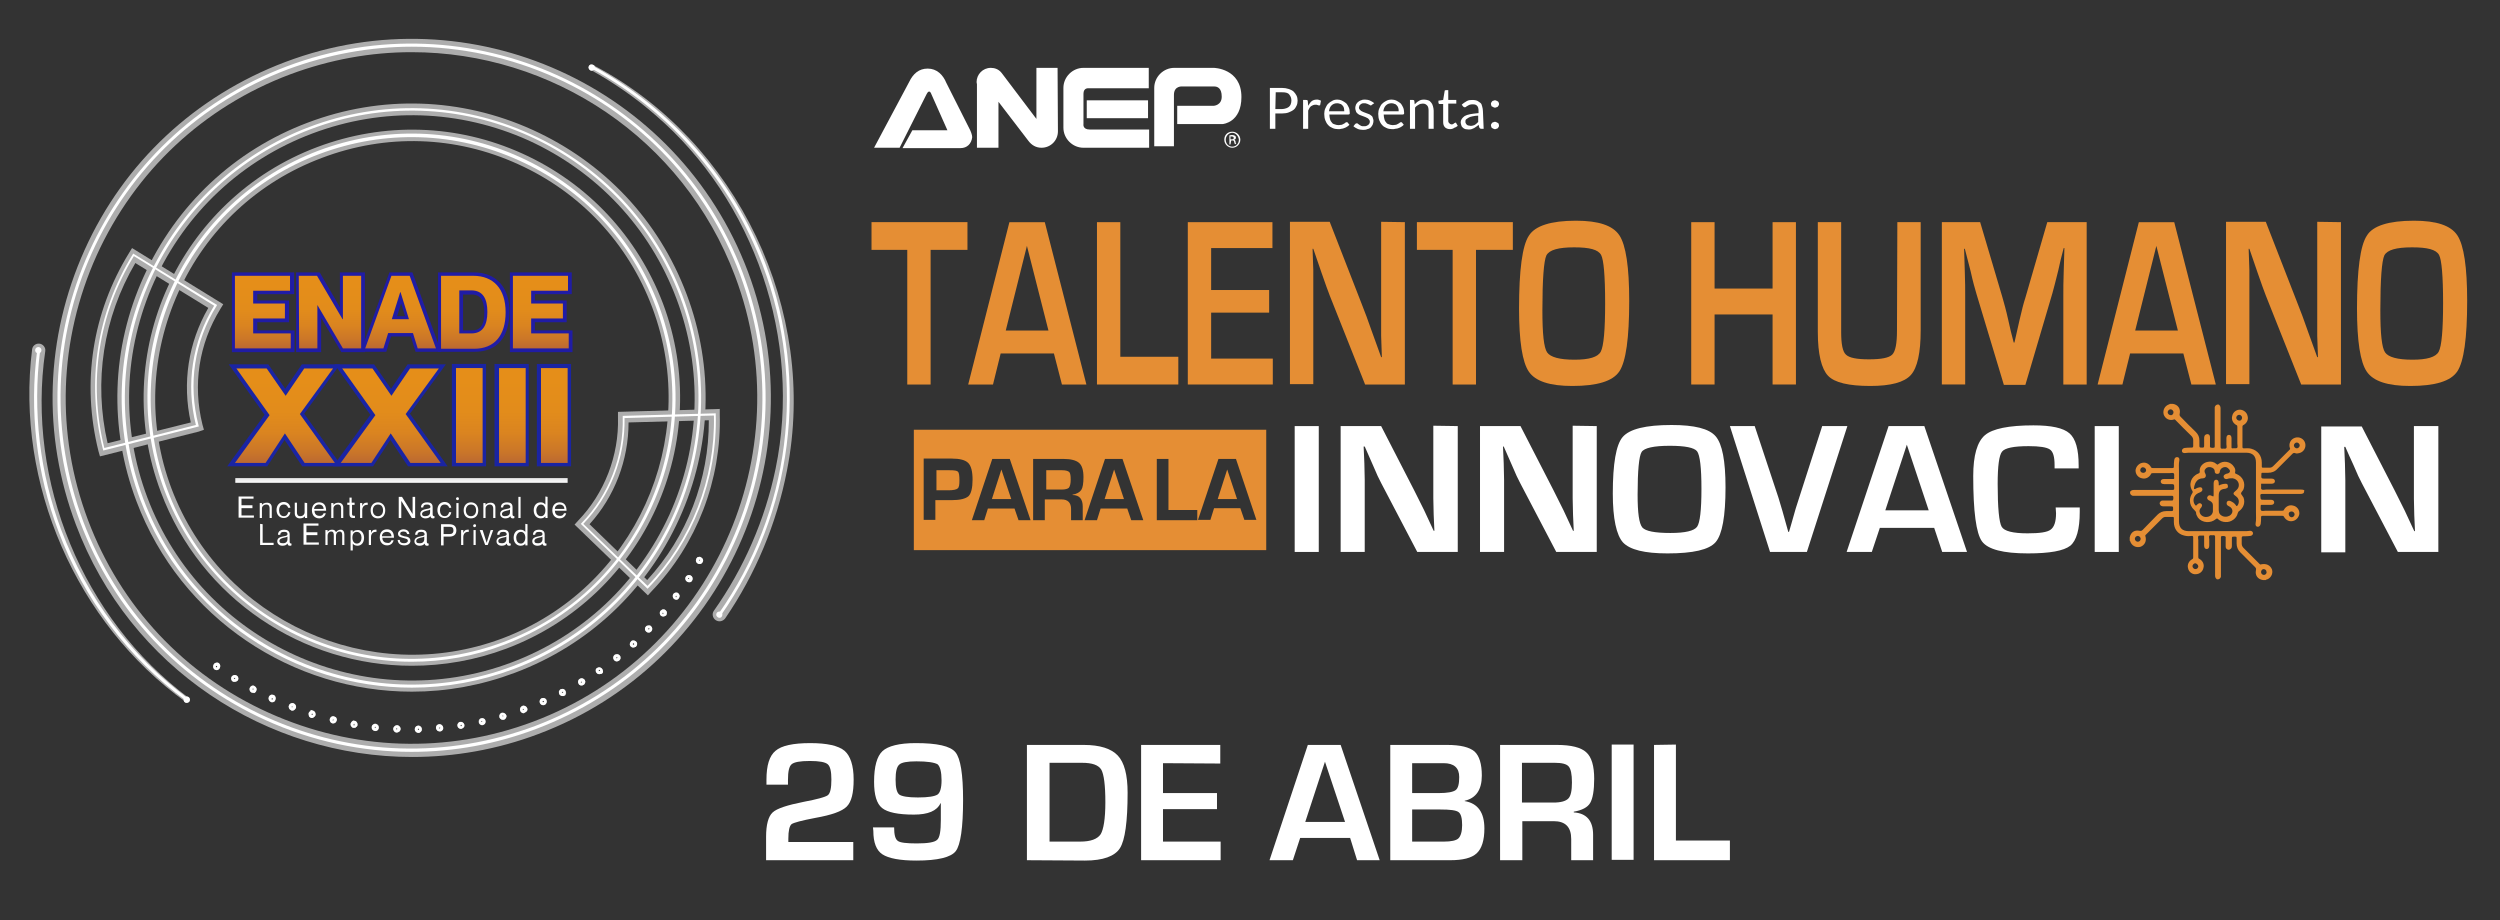 <?xml version="1.0" encoding="utf-8"?>
<!-- Generator: Adobe Illustrator 26.2.1, SVG Export Plug-In . SVG Version: 6.00 Build 0)  -->
<svg version="1.1" id="Capa_2_00000103980709930910148030000011339559412484509326_"
	 xmlns="http://www.w3.org/2000/svg" xmlns:xlink="http://www.w3.org/1999/xlink" x="0px" y="0px" viewBox="0 0 685.3 252.2"
	 style="enable-background:new 0 0 685.3 252.2;" xml:space="preserve">
<rect x="0" y="0" width="685.3" height="252.2" fill="#333333" stroke="none"/>
<style type="text/css">
	.st0{fill:#FFFFFF;}
	.st1{fill:none;stroke:url(#SVGID_1_);stroke-width:1.294;stroke-miterlimit:10;}
	
		.st2{fill:url(#SVGID_00000168816999851476283650000015829297295289581467_);stroke:#201CA5;stroke-width:1.861;stroke-miterlimit:10;}
	
		.st3{fill:url(#SVGID_00000138555335874765878790000016726005779620055955_);stroke:#201CA5;stroke-width:1.861;stroke-miterlimit:10;}
	
		.st4{fill:url(#SVGID_00000037671011509221033970000000908492811108439936_);stroke:#201CA5;stroke-width:1.861;stroke-miterlimit:10;}
	
		.st5{fill:url(#SVGID_00000026874852536413532160000002967161253859306652_);stroke:#201CA5;stroke-width:1.861;stroke-miterlimit:10;}
	
		.st6{fill:url(#SVGID_00000100367464122160493220000003805591278461184183_);stroke:#201CA5;stroke-width:1.861;stroke-miterlimit:10;}
	
		.st7{fill:url(#SVGID_00000133492937603975243650000008765234851131848591_);stroke:#1A24A3;stroke-width:2.07;stroke-miterlimit:10;}
	
		.st8{fill:url(#SVGID_00000015331835242267075930000000315278643365327514_);stroke:#1A24A3;stroke-width:2.07;stroke-miterlimit:10;}
	
		.st9{fill:url(#SVGID_00000114041512224280252740000008473279628515987843_);stroke:#1A24A3;stroke-width:2.07;stroke-miterlimit:10;}
	
		.st10{fill:url(#SVGID_00000049191468609742558830000006561746389931965080_);stroke:#1A24A3;stroke-width:2.07;stroke-miterlimit:10;}
	
		.st11{fill:url(#SVGID_00000158029828799256376030000008520540423162821276_);stroke:#1A24A3;stroke-width:2.07;stroke-miterlimit:10;}
	.st12{fill:url(#SVGID_00000102528433492350635530000017292827960894041526_);}
	.st13{fill:url(#SVGID_00000174570193619483755660000005865556320033089460_);}
	.st14{fill:url(#SVGID_00000079445794690494270920000001957971178559846070_);}
	.st15{fill:url(#SVGID_00000090284450413141549740000006778097924421400477_);}
	.st16{fill:url(#SVGID_00000135660324523555857800000007329020098036714895_);}
	.st17{fill:url(#SVGID_00000041275699108938175400000015176587545762765740_);}
	.st18{fill:url(#SVGID_00000035521583670736914700000004100379313967731868_);}
	.st19{fill:url(#SVGID_00000005230505247040922780000014189068081086750090_);}
	.st20{fill:url(#SVGID_00000034803293308775972740000010049845751315853484_);}
	.st21{fill:url(#SVGID_00000056423965565646558400000012980259817122722750_);}
	.st22{opacity:0.6;}
	.st23{fill:#E58E34;}
</style>
<g>
	<g>
		<g>
			<path class="st0" d="M349.6,31.1v4.2h-1.5V24.1h3.3c0.7,0,1.3,0.1,1.9,0.3c0.5,0.2,1,0.4,1.3,0.7s0.6,0.7,0.8,1.1
				c0.2,0.4,0.3,0.9,0.3,1.4s-0.1,1-0.3,1.4c-0.2,0.4-0.4,0.8-0.8,1.1s-0.8,0.5-1.3,0.7s-1.1,0.3-1.8,0.3
				C351.4,31.1,349.6,31.1,349.6,31.1z M349.6,29.9h1.8c0.4,0,0.8-0.1,1.1-0.2c0.4-0.1,0.6-0.3,0.8-0.4c0.2-0.2,0.4-0.4,0.5-0.7
				s0.2-0.6,0.2-1c0-0.7-0.2-1.2-0.6-1.7s-1.1-0.6-1.9-0.6h-1.8L349.6,29.9L349.6,29.9z"/>
			<path class="st0" d="M357.2,35.3v-7.9h0.8c0.2,0,0.3,0,0.4,0.1s0.1,0.2,0.1,0.3l0.1,1.2c0.3-0.5,0.6-1,1-1.3s0.9-0.4,1.4-0.4
				c0.2,0,0.4,0,0.6,0.1s0.4,0.1,0.5,0.2l-0.2,1.1c0,0.2-0.1,0.2-0.3,0.2c-0.1,0-0.2,0-0.4-0.1c-0.2-0.1-0.4-0.1-0.6-0.1
				c-0.5,0-0.9,0.2-1.2,0.4s-0.6,0.7-0.8,1.2v5H357.2z"/>
			<path class="st0" d="M366.6,27.3c0.4,0,0.9,0.1,1.3,0.3s0.7,0.4,1.1,0.7c0.3,0.3,0.5,0.7,0.7,1.1c0.2,0.4,0.3,1,0.3,1.5
				c0,0.2,0,0.4-0.1,0.4s-0.1,0.1-0.3,0.1h-5.2c0,0.5,0.1,0.9,0.2,1.3s0.3,0.7,0.5,0.9c0.2,0.3,0.4,0.4,0.8,0.5
				c0.3,0.1,0.6,0.2,1,0.2s0.6-0.1,0.9-0.1c0.3-0.1,0.4-0.2,0.6-0.3s0.4-0.2,0.4-0.3c0.1-0.1,0.3-0.1,0.4-0.1s0.2,0,0.3,0.2l0.4,0.5
				c-0.2,0.2-0.4,0.4-0.6,0.5c-0.3,0.2-0.5,0.3-0.8,0.4s-0.5,0.2-0.8,0.2c-0.3,0.1-0.5,0.1-0.9,0.1c-0.5,0-1.1-0.1-1.5-0.3
				s-0.9-0.4-1.2-0.8c-0.4-0.4-0.6-0.8-0.8-1.3c-0.2-0.5-0.3-1.1-0.3-1.8c0-0.5,0.1-1.1,0.3-1.5c0.2-0.4,0.4-0.9,0.7-1.2
				c0.4-0.4,0.7-0.6,1.1-0.8C365.5,27.4,366.1,27.3,366.6,27.3z M366.6,28.3c-0.7,0-1.2,0.2-1.6,0.6c-0.4,0.4-0.6,0.9-0.7,1.6h4.2
				c0-0.4-0.1-0.6-0.1-0.9c-0.1-0.3-0.2-0.5-0.4-0.7c-0.2-0.2-0.4-0.4-0.6-0.4C367.2,28.4,366.9,28.3,366.6,28.3z"/>
			<path class="st0" d="M376.1,28.7c-0.1,0.1-0.2,0.2-0.3,0.2s-0.2,0-0.3-0.1c-0.1-0.1-0.2-0.1-0.4-0.2s-0.4-0.2-0.5-0.2
				c-0.2-0.1-0.4-0.1-0.7-0.1c-0.3,0-0.4,0-0.6,0.1s-0.4,0.2-0.4,0.3c-0.1,0.1-0.3,0.2-0.3,0.4s-0.1,0.3-0.1,0.4
				c0,0.2,0.1,0.4,0.2,0.5s0.3,0.3,0.4,0.4c0.2,0.1,0.4,0.2,0.6,0.3c0.3,0.1,0.5,0.2,0.8,0.3c0.3,0.1,0.5,0.2,0.8,0.3
				s0.4,0.3,0.6,0.4s0.4,0.4,0.4,0.6c0.1,0.3,0.2,0.5,0.2,0.8c0,0.4-0.1,0.7-0.2,1s-0.4,0.6-0.5,0.8c-0.2,0.2-0.5,0.4-1,0.5
				c-0.4,0.2-0.8,0.2-1.2,0.2c-0.5,0-1.1-0.1-1.5-0.3s-0.8-0.4-1.1-0.7l0.4-0.5c0.1-0.1,0.1-0.1,0.2-0.2c0.1,0,0.1-0.1,0.3-0.1
				c0.2,0,0.2,0,0.3,0.1s0.3,0.2,0.4,0.3c0.1,0.1,0.4,0.2,0.5,0.3c0.2,0.1,0.4,0.1,0.8,0.1c0.3,0,0.5,0,0.7-0.1s0.4-0.2,0.5-0.3
				c0.1-0.1,0.3-0.3,0.3-0.4c0.1-0.2,0.1-0.4,0.1-0.5c0-0.2-0.1-0.4-0.2-0.5c-0.1-0.2-0.3-0.3-0.4-0.4c-0.2-0.1-0.4-0.2-0.6-0.3
				s-0.5-0.2-0.8-0.3c-0.3-0.1-0.5-0.2-0.8-0.3s-0.4-0.3-0.6-0.4c-0.2-0.2-0.4-0.4-0.4-0.6c-0.1-0.3-0.2-0.5-0.2-0.9
				c0-0.3,0.1-0.6,0.2-0.9c0.1-0.3,0.4-0.5,0.5-0.7c0.3-0.2,0.5-0.4,0.9-0.5c0.4-0.2,0.7-0.2,1.1-0.2c0.5,0,1,0.1,1.4,0.3
				s0.8,0.4,1.1,0.7L376.1,28.7z"/>
			<path class="st0" d="M381.5,27.3c0.4,0,0.9,0.1,1.3,0.3s0.7,0.4,1.1,0.7c0.3,0.3,0.5,0.7,0.7,1.1c0.2,0.4,0.3,1,0.3,1.5
				c0,0.2,0,0.4-0.1,0.4s-0.1,0.1-0.3,0.1h-5.2c0,0.5,0.1,0.9,0.2,1.3s0.3,0.7,0.5,0.9c0.2,0.3,0.4,0.4,0.8,0.5
				c0.3,0.1,0.6,0.2,1,0.2s0.6-0.1,0.9-0.1c0.3-0.1,0.4-0.2,0.6-0.3s0.4-0.2,0.4-0.3c0.1-0.1,0.3-0.1,0.4-0.1s0.2,0,0.3,0.2l0.4,0.5
				c-0.2,0.2-0.4,0.4-0.6,0.5c-0.3,0.2-0.5,0.3-0.8,0.4s-0.5,0.2-0.9,0.2c-0.3,0.1-0.5,0.1-0.9,0.1c-0.5,0-1.1-0.1-1.5-0.3
				s-0.9-0.4-1.2-0.8c-0.4-0.4-0.6-0.8-0.8-1.3c-0.2-0.5-0.3-1.1-0.3-1.8c0-0.5,0.1-1.1,0.3-1.5s0.4-0.9,0.7-1.2
				c0.4-0.4,0.7-0.6,1.1-0.8C380.4,27.4,380.9,27.3,381.5,27.3z M381.5,28.3c-0.7,0-1.2,0.2-1.6,0.6c-0.4,0.4-0.6,0.9-0.7,1.6h4.2
				c0-0.4,0-0.6-0.1-0.9c-0.1-0.3-0.2-0.5-0.4-0.7c-0.2-0.2-0.4-0.4-0.6-0.4C382.1,28.4,381.8,28.3,381.5,28.3z"/>
			<path class="st0" d="M386.5,35.3v-7.9h0.8c0.2,0,0.4,0.1,0.4,0.3l0.1,0.9c0.4-0.4,0.7-0.7,1.1-0.9c0.4-0.3,0.9-0.4,1.5-0.4
				c0.4,0,0.8,0.1,1.1,0.2c0.4,0.1,0.6,0.4,0.8,0.6s0.4,0.6,0.5,1s0.2,0.8,0.2,1.2v5h-1.4v-5c0-0.6-0.1-1.1-0.4-1.4
				c-0.4-0.4-0.7-0.5-1.2-0.5c-0.4,0-0.8,0.1-1.1,0.3c-0.4,0.2-0.7,0.4-1,0.8v5.8H386.5z"/>
			<path class="st0" d="M397.5,35.4c-0.6,0-1.1-0.2-1.4-0.5c-0.4-0.4-0.5-0.9-0.5-1.5v-4.9h-1c-0.1,0-0.2,0-0.2-0.1
				s-0.1-0.1-0.1-0.3v-0.5l1.3-0.2L396,25c0-0.1,0-0.2,0.1-0.2s0.1-0.1,0.2-0.1h0.7v2.7h2.2v1H397v4.7c0,0.4,0.1,0.5,0.3,0.7
				c0.2,0.2,0.4,0.3,0.6,0.3s0.3,0,0.4-0.1c0.1,0,0.2-0.1,0.3-0.2c0.1-0.1,0.2-0.1,0.2-0.1s0.1-0.1,0.2-0.1s0.2,0.1,0.2,0.2l0.4,0.7
				c-0.3,0.2-0.5,0.4-0.9,0.5C398.3,35.3,397.9,35.4,397.5,35.4z"/>
			<path class="st0" d="M406.7,35.3h-0.6c-0.1,0-0.3,0-0.4-0.1s-0.2-0.2-0.2-0.3l-0.2-0.7c-0.2,0.2-0.4,0.4-0.6,0.5
				s-0.4,0.3-0.6,0.4s-0.4,0.2-0.7,0.3c-0.3,0.1-0.5,0.1-0.8,0.1c-0.4,0-0.6-0.1-0.9-0.1c-0.3-0.1-0.5-0.2-0.7-0.4s-0.4-0.4-0.4-0.6
				c-0.1-0.3-0.2-0.6-0.2-0.9s0.1-0.6,0.3-0.9c0.2-0.3,0.4-0.5,0.8-0.8c0.4-0.2,0.9-0.4,1.5-0.5s1.3-0.2,2.3-0.3v-0.6
				c0-0.6-0.1-1.1-0.4-1.4c-0.3-0.3-0.6-0.4-1.1-0.4c-0.4,0-0.6,0-0.9,0.1s-0.4,0.2-0.6,0.3s-0.4,0.2-0.4,0.3
				c-0.1,0.1-0.3,0.1-0.4,0.1s-0.2,0-0.3-0.1c-0.1-0.1-0.1-0.1-0.2-0.2l-0.3-0.4c0.4-0.4,0.9-0.7,1.4-1s1.1-0.3,1.7-0.3
				c0.4,0,0.8,0.1,1.1,0.2c0.4,0.2,0.6,0.4,0.9,0.6s0.4,0.6,0.5,1s0.2,0.8,0.2,1.2L406.7,35.3L406.7,35.3z M403.1,34.5
				c0.3,0,0.4,0,0.7-0.1s0.4-0.1,0.5-0.2s0.4-0.2,0.5-0.4c0.2-0.2,0.4-0.3,0.4-0.4v-1.7c-0.6,0-1.1,0.1-1.6,0.2s-0.8,0.2-1.1,0.4
				c-0.3,0.2-0.4,0.3-0.6,0.4c-0.2,0.2-0.2,0.4-0.2,0.6s0,0.4,0.1,0.5c0.1,0.2,0.2,0.3,0.3,0.4c0.1,0.1,0.3,0.2,0.4,0.2
				C402.8,34.4,402.9,34.5,403.1,34.5z"/>
			<path class="st0" d="M408.7,28.5c0-0.2,0-0.3,0.1-0.4c0.1-0.1,0.1-0.2,0.2-0.3s0.2-0.2,0.4-0.2c0.1-0.1,0.3-0.1,0.4-0.1
				s0.3,0,0.4,0.1s0.2,0.1,0.4,0.2c0.1,0.1,0.2,0.2,0.2,0.3c0.1,0.1,0.1,0.3,0.1,0.4c0,0.2,0,0.3-0.1,0.4c-0.1,0.1-0.1,0.2-0.2,0.3
				s-0.2,0.2-0.4,0.2c-0.1,0.1-0.3,0.1-0.4,0.1s-0.3,0-0.4-0.1s-0.2-0.1-0.4-0.2c-0.2-0.1-0.2-0.2-0.2-0.3
				C408.8,28.9,408.7,28.7,408.7,28.5z M408.7,34.4c0-0.2,0-0.3,0.1-0.4s0.1-0.2,0.2-0.3c0.1-0.1,0.2-0.2,0.4-0.2
				c0.1-0.1,0.3-0.1,0.4-0.1s0.3,0,0.4,0.1s0.2,0.1,0.4,0.2c0.2,0.1,0.2,0.2,0.2,0.3c0.1,0.1,0.1,0.3,0.1,0.4c0,0.2,0,0.3-0.1,0.4
				s-0.1,0.2-0.2,0.3c-0.1,0.1-0.2,0.2-0.4,0.2c-0.1,0.1-0.3,0.1-0.4,0.1s-0.3,0-0.4-0.1s-0.2-0.1-0.4-0.2c-0.1-0.1-0.2-0.2-0.2-0.3
				C408.8,34.6,408.7,34.6,408.7,34.4z"/>
		</g>
	</g>
	<g>
		<g>
			<path class="st0" d="M239.6,40.5l9.6-18c1.1-2.3,2.7-3.7,5.1-3.7c2.5,0,4.2,1.7,5.1,3.9l6.3,12.5c0.4,0.7,0.8,1.8,0.8,2.4
				c-0.2,1.8-1.4,3-3.2,3h-15.9l2.7-4.9h9.6l-4.4-9.9c0,0-0.5-1.6-1.3,0s-7.4,14.7-7.4,14.7L239.6,40.5L239.6,40.5z"/>
			<path class="st0" d="M290,36c0,2.5-2,4.5-4.5,4.5c-1.5,0-2.7-0.7-3.6-1.9l-8.2-10.7v12.6h-5.9V23.1c0-0.2-0.1-0.4-0.1-0.6
				c0-2.1,1.7-3.9,3.9-3.9c1.1,0,2.1,0.4,2.8,1.2c0.2,0.2,0.3,0.4,0.4,0.5l9.3,12.3v-14h5.8C289.9,18.7,290,35.9,290,36z"/>
			<path class="st0" d="M297,40.5c-3,0-5.5-2.5-5.5-5.5V24.1c0-3,2.5-5.5,5.5-5.5s17.9,0,17.9,0v5.6h-16.5c0,0-1.4-0.2-1.4,1.5
				s0,8.3,0,8.3s-0.3,1.5,1.7,1.5c1.9,0,16.3,0,16.3,0v5C314.7,40.5,300,40.5,297,40.5L297,40.5z"/>
			<polygon class="st0" points="297.9,27.5 314.7,27.5 314.7,32.4 297.9,32.4 			"/>
			<path class="st0" d="M316.4,24.1c0-3,2.5-5.5,5.5-5.5s10.8,0,10.8,0s7.6,0.1,7.6,8c0,7-5.1,7.4-5.1,7.4h-12.5v-5h10
				c0,0,2.2-0.1,2.2-2.5s-1.2-2.8-2.1-2.8c-1,0-8.6,0-8.6,0s-2.4-0.3-2.4,2.3s0,14.1,0,14.1h-5.4C316.4,40.5,316.4,27.2,316.4,24.1
				L316.4,24.1z"/>
		</g>
		<path class="st0" d="M337.8,36.1c1.2,0,2.2,1,2.2,2.2s-1,2.2-2.2,2.2s-2.2-1-2.2-2.2C335.6,37,336.5,36.1,337.8,36.1L337.8,36.1z
			 M337.8,36.4c-1,0-1.8,0.9-1.8,1.9c0,1.1,0.8,1.9,1.8,1.9s1.8-0.8,1.8-1.9C339.5,37.3,338.7,36.4,337.8,36.4L337.8,36.4z
			 M337.3,39.6H337v-2.5c0.2,0,0.4-0.1,0.7-0.1c0.4,0,0.6,0.1,0.8,0.2c0.2,0.1,0.3,0.3,0.3,0.5c0,0.4-0.2,0.5-0.5,0.6l0,0
			c0.2,0,0.4,0.3,0.4,0.6s0.1,0.5,0.2,0.6h-0.4c-0.1-0.1-0.1-0.3-0.2-0.6c-0.1-0.4-0.2-0.4-0.5-0.4h-0.3L337.3,39.6L337.3,39.6z
			 M337.3,38.2h0.3c0.4,0,0.6-0.1,0.6-0.4c0-0.2-0.2-0.4-0.6-0.4c-0.1,0-0.2,0-0.3,0V38.2z"/>
	</g>
</g>
<g>
	<g>
		<g>
			
				<linearGradient id="SVGID_1_" gradientUnits="userSpaceOnUse" x1="110.05" y1="559.081" x2="110.05" y2="560.375" gradientTransform="matrix(1 0 0 1 0 -428)">
				<stop  offset="0" style="stop-color:#E6E6E6"/>
				<stop  offset="0.702" style="stop-color:#F6F6F6"/>
				<stop  offset="1" style="stop-color:#FFFFFF"/>
			</linearGradient>
			<line class="st1" x1="155.6" y1="131.7" x2="64.5" y2="131.7"/>
			<g>
				
					<linearGradient id="SVGID_00000054977154765846121920000009914350627478280621_" gradientUnits="userSpaceOnUse" x1="64.535" y1="513.6" x2="79.835" y2="513.6" gradientTransform="matrix(1 0 0 1 0 -428)">
					<stop  offset="0.273" style="stop-color:#E6E6E6"/>
					<stop  offset="0.968" style="stop-color:#FEFEFE;stop-opacity:4.375303e-02"/>
					<stop  offset="1" style="stop-color:#FFFFFF;stop-opacity:0"/>
				</linearGradient>
				
					<polygon style="fill:url(#SVGID_00000054977154765846121920000009914350627478280621_);stroke:#201CA5;stroke-width:1.861;stroke-miterlimit:10;" points="
					69.6,87.4 78.3,87.4 78.3,83.3 69.6,83.3 69.6,79.7 79.7,79.7 79.7,75.6 64.5,75.6 64.5,95.6 79.8,95.6 79.8,91.5 69.6,91.5 
									"/>
				
					<linearGradient id="SVGID_00000159428839252755144410000004510923553082359187_" gradientUnits="userSpaceOnUse" x1="82.053" y1="513.6" x2="99.125" y2="513.6" gradientTransform="matrix(1 0 0 1 0 -428)">
					<stop  offset="0.273" style="stop-color:#E6E6E6"/>
					<stop  offset="0.968" style="stop-color:#FEFEFE;stop-opacity:4.375303e-02"/>
					<stop  offset="1" style="stop-color:#FFFFFF;stop-opacity:0"/>
				</linearGradient>
				
					<polygon style="fill:url(#SVGID_00000159428839252755144410000004510923553082359187_);stroke:#201CA5;stroke-width:1.861;stroke-miterlimit:10;" points="
					94.1,87.5 94,87.5 87.1,75.6 82.1,75.6 82.1,95.6 87.1,95.6 87.1,83.7 87.1,83.7 94.1,95.6 99.1,95.6 99.1,75.6 94.1,75.6 				
					"/>
				
					<linearGradient id="SVGID_00000046312298913557725120000013288849667177842322_" gradientUnits="userSpaceOnUse" x1="100.2" y1="513.55" x2="119.643" y2="513.55" gradientTransform="matrix(1 0 0 1 0 -428)">
					<stop  offset="0.273" style="stop-color:#E6E6E6"/>
					<stop  offset="0.968" style="stop-color:#FEFEFE;stop-opacity:4.375303e-02"/>
					<stop  offset="1" style="stop-color:#FFFFFF;stop-opacity:0"/>
				</linearGradient>
				
					<path style="fill:url(#SVGID_00000046312298913557725120000013288849667177842322_);stroke:#201CA5;stroke-width:1.861;stroke-miterlimit:10;" d="
					M107.4,75.6l-7.2,19.9h5l1.3-4.2h6.8l1.3,4.2h5l-7.2-19.9H107.4z M107.6,87.6l2.3-7.4h0.1l2.3,7.4H107.6z"/>
				
					<linearGradient id="SVGID_00000105429056610072016440000013842332589880669884_" gradientUnits="userSpaceOnUse" x1="121.022" y1="513.55" x2="138.764" y2="513.55" gradientTransform="matrix(1 0 0 1 0 -428)">
					<stop  offset="0.273" style="stop-color:#E6E6E6"/>
					<stop  offset="0.968" style="stop-color:#FEFEFE;stop-opacity:4.375303e-02"/>
					<stop  offset="1" style="stop-color:#FFFFFF;stop-opacity:0"/>
				</linearGradient>
				
					<path style="fill:url(#SVGID_00000105429056610072016440000013842332589880669884_);stroke:#201CA5;stroke-width:1.861;stroke-miterlimit:10;" d="
					M129.9,75.6H121v19.9h9.1c5.6,0,8.6-3.5,8.6-10C138.8,79.2,135.4,75.6,129.9,75.6z M129.4,91.5H126V79.8h3.3
					c3.1,0,4.4,2.3,4.4,5.9C133.7,89.2,132.5,91.5,129.4,91.5z"/>
				
					<linearGradient id="SVGID_00000028322740705342267430000004375604690008551103_" gradientUnits="userSpaceOnUse" x1="140.7" y1="513.6" x2="156" y2="513.6" gradientTransform="matrix(1 0 0 1 0 -428)">
					<stop  offset="0.273" style="stop-color:#E6E6E6"/>
					<stop  offset="0.968" style="stop-color:#FEFEFE;stop-opacity:4.375303e-02"/>
					<stop  offset="1" style="stop-color:#FFFFFF;stop-opacity:0"/>
				</linearGradient>
				
					<polygon style="fill:url(#SVGID_00000028322740705342267430000004375604690008551103_);stroke:#201CA5;stroke-width:1.861;stroke-miterlimit:10;" points="
					145.7,91.5 145.7,87.4 154.4,87.4 154.4,83.3 145.7,83.3 145.7,79.7 155.8,79.7 155.8,75.6 140.7,75.6 140.7,95.6 156,95.6 
					156,91.5 				"/>
			</g>
			<g>
				
					<linearGradient id="SVGID_00000003826473074260276110000014196900698459812017_" gradientUnits="userSpaceOnUse" x1="78" y1="554.8" x2="78" y2="528.821" gradientTransform="matrix(1 0 0 1 0 -428)">
					<stop  offset="0.273" style="stop-color:#E6E6E6"/>
					<stop  offset="0.968" style="stop-color:#FEFEFE;stop-opacity:4.375303e-02"/>
					<stop  offset="1" style="stop-color:#FFFFFF;stop-opacity:0"/>
				</linearGradient>
				
					<path style="fill:url(#SVGID_00000003826473074260276110000014196900698459812017_);stroke:#1A24A3;stroke-width:2.07;stroke-miterlimit:10;" d="
					M83.4,126.8l-5.4-8.1l-5.3,8.1h-8.4l9.5-13.1l-9.1-12.8H73l5.2,7.5l5.1-7.5h7.9l-9.1,12.5l9.6,13.4L83.4,126.8L83.4,126.8z"/>
				
					<linearGradient id="SVGID_00000140006508036212193570000007688333056699080328_" gradientUnits="userSpaceOnUse" x1="107" y1="554.8" x2="107" y2="528.821" gradientTransform="matrix(1 0 0 1 0 -428)">
					<stop  offset="0.273" style="stop-color:#E6E6E6"/>
					<stop  offset="0.968" style="stop-color:#FEFEFE;stop-opacity:4.375303e-02"/>
					<stop  offset="1" style="stop-color:#FFFFFF;stop-opacity:0"/>
				</linearGradient>
				
					<path style="fill:url(#SVGID_00000140006508036212193570000007688333056699080328_);stroke:#1A24A3;stroke-width:2.07;stroke-miterlimit:10;" d="
					M112.4,126.8l-5.4-8.1l-5.3,8.1h-8.4l9.5-13.1l-9.1-12.8h8.3l5.2,7.5l5.1-7.5h7.9l-9.1,12.5l9.6,13.4L112.4,126.8L112.4,126.8z"
					/>
				
					<linearGradient id="SVGID_00000153697628164197000560000015751731163958653588_" gradientUnits="userSpaceOnUse" x1="128.55" y1="554.8" x2="128.55" y2="528.8" gradientTransform="matrix(1 0 0 1 0 -428)">
					<stop  offset="0.273" style="stop-color:#E6E6E6"/>
					<stop  offset="0.968" style="stop-color:#FEFEFE;stop-opacity:4.375303e-02"/>
					<stop  offset="1" style="stop-color:#FFFFFF;stop-opacity:0"/>
				</linearGradient>
				
					<path style="fill:url(#SVGID_00000153697628164197000560000015751731163958653588_);stroke:#1A24A3;stroke-width:2.07;stroke-miterlimit:10;" d="
					M124.9,100.8h7.3v26h-7.3C124.9,126.8,124.9,100.8,124.9,100.8z"/>
				
					<linearGradient id="SVGID_00000161598370401383140470000015220626988297268888_" gradientUnits="userSpaceOnUse" x1="140.25" y1="554.8" x2="140.25" y2="528.8" gradientTransform="matrix(1 0 0 1 0 -428)">
					<stop  offset="0.273" style="stop-color:#E6E6E6"/>
					<stop  offset="0.968" style="stop-color:#FEFEFE;stop-opacity:4.375303e-02"/>
					<stop  offset="1" style="stop-color:#FFFFFF;stop-opacity:0"/>
				</linearGradient>
				
					<path style="fill:url(#SVGID_00000161598370401383140470000015220626988297268888_);stroke:#1A24A3;stroke-width:2.07;stroke-miterlimit:10;" d="
					M136.6,100.8h7.3v26h-7.3V100.8z"/>
				
					<linearGradient id="SVGID_00000023249955706254518920000002490576698348794757_" gradientUnits="userSpaceOnUse" x1="151.85" y1="554.8" x2="151.85" y2="528.8" gradientTransform="matrix(1 0 0 1 0 -428)">
					<stop  offset="0.273" style="stop-color:#E6E6E6"/>
					<stop  offset="0.968" style="stop-color:#FEFEFE;stop-opacity:4.375303e-02"/>
					<stop  offset="1" style="stop-color:#FFFFFF;stop-opacity:0"/>
				</linearGradient>
				
					<path style="fill:url(#SVGID_00000023249955706254518920000002490576698348794757_);stroke:#1A24A3;stroke-width:2.07;stroke-miterlimit:10;" d="
					M148.2,100.8h7.3v26h-7.3V100.8z"/>
			</g>
			<g>
				
					<linearGradient id="SVGID_00000134951014390519626650000007727381242371393152_" gradientUnits="userSpaceOnUse" x1="78.1" y1="554.9" x2="78.1" y2="528.921" gradientTransform="matrix(1 0 0 1 0 -428)">
					<stop  offset="0" style="stop-color:#BC6931"/>
					<stop  offset="0.129" style="stop-color:#CB7728"/>
					<stop  offset="0.315" style="stop-color:#DA8420"/>
					<stop  offset="0.538" style="stop-color:#E28C1B"/>
					<stop  offset="0.895" style="stop-color:#E58E19"/>
				</linearGradient>
				<path style="fill:url(#SVGID_00000134951014390519626650000007727381242371393152_);" d="M83.5,126.9l-5.4-8.1l-5.3,8.1h-8.4
					l9.5-13.1L64.8,101h8.3l5.2,7.5l5.1-7.5h7.9l-9.1,12.5l9.6,13.4H83.5L83.5,126.9z"/>
				
					<linearGradient id="SVGID_00000000902484002675055010000008171548958581193344_" gradientUnits="userSpaceOnUse" x1="107.1" y1="554.9" x2="107.1" y2="528.921" gradientTransform="matrix(1 0 0 1 0 -428)">
					<stop  offset="0" style="stop-color:#BC6931"/>
					<stop  offset="0.129" style="stop-color:#CB7728"/>
					<stop  offset="0.315" style="stop-color:#DA8420"/>
					<stop  offset="0.538" style="stop-color:#E28C1B"/>
					<stop  offset="0.895" style="stop-color:#E58E19"/>
				</linearGradient>
				<path style="fill:url(#SVGID_00000000902484002675055010000008171548958581193344_);" d="M112.5,126.9l-5.4-8.1l-5.3,8.1h-8.4
					l9.5-13.1L93.8,101h8.3l5.2,7.5l5.1-7.5h7.9l-9.1,12.5l9.6,13.4H112.5L112.5,126.9z"/>
				
					<linearGradient id="SVGID_00000049926904643334798330000014946984609740810629_" gradientUnits="userSpaceOnUse" x1="128.65" y1="554.9" x2="128.65" y2="528.9" gradientTransform="matrix(1 0 0 1 0 -428)">
					<stop  offset="0" style="stop-color:#BC6931"/>
					<stop  offset="0.129" style="stop-color:#CB7728"/>
					<stop  offset="0.315" style="stop-color:#DA8420"/>
					<stop  offset="0.538" style="stop-color:#E28C1B"/>
					<stop  offset="0.895" style="stop-color:#E58E19"/>
				</linearGradient>
				<path style="fill:url(#SVGID_00000049926904643334798330000014946984609740810629_);" d="M125,100.9h7.3v26H125V100.9z"/>
				
					<linearGradient id="SVGID_00000137115778175741926430000012786136607532958857_" gradientUnits="userSpaceOnUse" x1="140.45" y1="554.9" x2="140.45" y2="528.9" gradientTransform="matrix(1 0 0 1 0 -428)">
					<stop  offset="0" style="stop-color:#BC6931"/>
					<stop  offset="0.129" style="stop-color:#CB7728"/>
					<stop  offset="0.315" style="stop-color:#DA8420"/>
					<stop  offset="0.538" style="stop-color:#E28C1B"/>
					<stop  offset="0.895" style="stop-color:#E58E19"/>
				</linearGradient>
				<path style="fill:url(#SVGID_00000137115778175741926430000012786136607532958857_);" d="M136.8,100.9h7.3v26h-7.3V100.9z"/>
				
					<linearGradient id="SVGID_00000037677813500823819900000011691949854289838757_" gradientUnits="userSpaceOnUse" x1="151.95" y1="554.9" x2="151.95" y2="528.9" gradientTransform="matrix(1 0 0 1 0 -428)">
					<stop  offset="0" style="stop-color:#BC6931"/>
					<stop  offset="0.129" style="stop-color:#CB7728"/>
					<stop  offset="0.315" style="stop-color:#DA8420"/>
					<stop  offset="0.538" style="stop-color:#E28C1B"/>
					<stop  offset="0.895" style="stop-color:#E58E19"/>
				</linearGradient>
				<path style="fill:url(#SVGID_00000037677813500823819900000011691949854289838757_);" d="M148.3,100.9h7.3v26h-7.3V100.9z"/>
			</g>
			<g>
				<path class="st0" d="M69.2,138.7v0.6h-3v2h3.4v0.6h-4.2v-5.8h4.1v0.6h-3.3v1.8h3V138.7z"/>
				<path class="st0" d="M74.5,139.1v2.9h-0.6v-2.7c0-0.5-0.2-1-0.9-1c-0.7,0-1.2,0.5-1.2,1.1v2.6h-0.6v-4.1h0.6v0.5l0,0
					c0.2-0.3,0.7-0.6,1.4-0.6C73.9,137.8,74.5,138.2,74.5,139.1z"/>
				<path class="st0" d="M77.8,138.3c-1,0-1.3,0.8-1.3,1.6s0.4,1.6,1.3,1.6c0.8,0,1.1-0.6,1.2-1.1h0.6c-0.1,0.9-0.8,1.6-1.8,1.6
					c-1.2,0-2-0.9-2-2.2s0.8-2.2,2-2.2c1,0,1.7,0.7,1.8,1.6H79C78.9,138.9,78.6,138.3,77.8,138.3z"/>
				<path class="st0" d="M84.2,137.9v4.1h-0.6v-0.5l0,0c-0.2,0.3-0.7,0.6-1.4,0.6c-0.7,0-1.4-0.4-1.4-1.4v-2.9h0.6v2.7
					c0,0.5,0.2,1,0.9,1c0.7,0,1.2-0.5,1.2-1.1v-2.6L84.2,137.9L84.2,137.9z"/>
				<path class="st0" d="M88.7,140.7h0.6c-0.2,0.8-0.8,1.4-1.8,1.4c-1.2,0-2-0.9-2-2.2c0-1.4,0.8-2.2,2-2.2c1.3,0,1.9,0.9,1.9,2.3
					h-3.2c0,0.7,0.4,1.4,1.3,1.4C88.3,141.5,88.6,141,88.7,140.7z M86.1,139.5h2.6c0-0.7-0.5-1.2-1.3-1.2
					C86.7,138.3,86.1,138.9,86.1,139.5z"/>
				<path class="st0" d="M94.1,139.1v2.9h-0.6v-2.7c0-0.5-0.2-1-0.9-1c-0.7,0-1.2,0.5-1.2,1.1v2.6h-0.6v-4.1h0.6v0.5l0,0
					c0.2-0.3,0.7-0.6,1.4-0.6C93.4,137.8,94.1,138.2,94.1,139.1z"/>
				<path class="st0" d="M96.5,138.4v2.5c0,0.5,0.3,0.5,0.8,0.5v0.6c-0.1,0-0.3,0-0.5,0c-0.5,0-1-0.2-1-1.1v-2.5h-0.6v-0.6h0.6v-1.4
					h0.6v1.4h0.8v0.6H96.5z"/>
				<path class="st0" d="M100.8,137.8v0.6l0,0c-0.9-0.1-1.5,0.5-1.5,1.4v2.2h-0.6v-4.1h0.6v0.8l0,0c0.2-0.5,0.5-0.9,1.1-0.9
					C100.6,137.8,100.7,137.8,100.8,137.8z"/>
				<path class="st0" d="M103.6,142.1c-1.3,0-2-0.9-2-2.2s0.8-2.2,2-2.2s2,0.9,2,2.2C105.6,141.2,104.9,142.1,103.6,142.1z
					 M103.6,141.5c0.9,0,1.4-0.7,1.4-1.6s-0.4-1.6-1.4-1.6c-0.9,0-1.4,0.7-1.4,1.6S102.7,141.5,103.6,141.5z"/>
				<path class="st0" d="M109.3,136.2h0.9l2.9,4.7l0,0v-4.7h0.7v5.8h-0.9l-2.9-4.7l0,0v4.7h-0.7V136.2z"/>
				<path class="st0" d="M117.1,138.3c-0.8,0-1,0.2-1.1,0.8h-0.6c0-0.8,0.5-1.4,1.7-1.4c0.8,0,1.5,0.3,1.5,1.3v2
					c0,0.3,0.1,0.5,0.5,0.5v0.5c-0.2,0.1-0.3,0.1-0.4,0.1c-0.4,0-0.6-0.1-0.7-0.6l0,0c-0.3,0.4-0.7,0.6-1.4,0.6
					c-0.8,0-1.4-0.5-1.4-1.2c0-0.9,0.7-1.2,1.8-1.4c0.7-0.1,1-0.2,1-0.6C117.9,138.6,117.8,138.3,117.1,138.3z M117.9,140.4v-0.7
					c-0.1,0.1-0.5,0.2-1,0.3c-0.8,0.2-1.2,0.4-1.2,0.9c0,0.4,0.2,0.6,0.8,0.6C117.3,141.5,117.9,141.2,117.9,140.4z"/>
				<path class="st0" d="M121.9,138.3c-1,0-1.3,0.8-1.3,1.6s0.4,1.6,1.3,1.6c0.8,0,1.1-0.6,1.2-1.1h0.6c-0.1,0.9-0.8,1.6-1.8,1.6
					c-1.2,0-2-0.9-2-2.2s0.8-2.2,2-2.2c1,0,1.7,0.7,1.8,1.6h-0.6C123.1,138.9,122.7,138.3,121.9,138.3z"/>
				<path class="st0" d="M125,136.7c0-0.2,0.2-0.4,0.4-0.4c0.2,0,0.4,0.1,0.4,0.4c0,0.3-0.2,0.4-0.4,0.4
					C125.2,137.1,125,136.9,125,136.7z M125.7,137.9v4.1h-0.6v-4.1H125.7z"/>
				<path class="st0" d="M129.1,142.1c-1.3,0-2-0.9-2-2.2s0.8-2.2,2-2.2s2,0.9,2,2.2C131.1,141.2,130.4,142.1,129.1,142.1z
					 M129.1,141.5c0.9,0,1.4-0.7,1.4-1.6s-0.4-1.6-1.4-1.6c-0.9,0-1.4,0.7-1.4,1.6S128.2,141.5,129.1,141.5z"/>
				<path class="st0" d="M135.8,139.1v2.9h-0.6v-2.7c0-0.5-0.3-1-0.9-1c-0.7,0-1.2,0.5-1.2,1.1v2.6h-0.6v-4.1h0.6v0.5l0,0
					c0.2-0.3,0.7-0.6,1.4-0.6S135.8,138.2,135.8,139.1z"/>
				<path class="st0" d="M139,138.3c-0.8,0-1,0.2-1.1,0.8h-0.6c0-0.8,0.5-1.4,1.7-1.4c0.8,0,1.5,0.3,1.5,1.3v2
					c0,0.3,0.1,0.5,0.5,0.5v0.5c-0.2,0.1-0.3,0.1-0.4,0.1c-0.4,0-0.6-0.1-0.7-0.6l0,0c-0.3,0.4-0.7,0.6-1.4,0.6
					c-0.8,0-1.4-0.5-1.4-1.2c0-0.9,0.7-1.2,1.8-1.4c0.7-0.1,1-0.2,1-0.6C139.8,138.6,139.6,138.3,139,138.3z M139.8,140.4v-0.7
					c-0.1,0.1-0.5,0.2-1,0.3c-0.8,0.2-1.2,0.4-1.2,0.9c0,0.4,0.2,0.6,0.8,0.6C139.2,141.5,139.8,141.2,139.8,140.4z"/>
				<path class="st0" d="M142.7,136.2v5.8h-0.6v-5.8H142.7z"/>
				<path class="st0" d="M150.1,136.2v5.8h-0.6v-0.5l0,0c-0.2,0.3-0.6,0.6-1.3,0.6c-1,0-1.9-0.8-1.9-2.2s0.8-2.2,1.9-2.2
					c0.7,0,1,0.3,1.3,0.6l0,0v-2.2L150.1,136.2L150.1,136.2z M149.5,139.9c0-1-0.5-1.6-1.2-1.6c-0.8,0-1.3,0.8-1.3,1.6
					s0.4,1.6,1.3,1.6C149,141.5,149.5,140.9,149.5,139.9z"/>
				<path class="st0" d="M154.6,140.7h0.6c-0.2,0.8-0.8,1.4-1.8,1.4c-1.2,0-2-0.9-2-2.2c0-1.4,0.8-2.2,2-2.2c1.3,0,1.9,0.9,1.9,2.3
					h-3.2c0,0.7,0.4,1.4,1.3,1.4C154.2,141.5,154.5,141,154.6,140.7z M152.1,139.5h2.6c0-0.7-0.5-1.2-1.3-1.2
					S152.1,138.9,152.1,139.5z"/>
				<path class="st0" d="M72,143.7v5.1h3v0.6h-3.7v-5.8L72,143.7L72,143.7z"/>
				<path class="st0" d="M77.9,145.8c-0.8,0-1,0.2-1.1,0.8h-0.6c0-0.8,0.5-1.4,1.7-1.4c0.8,0,1.5,0.3,1.5,1.3v2
					c0,0.3,0.1,0.5,0.5,0.5v0.5c-0.2,0.1-0.3,0.1-0.4,0.1c-0.4,0-0.6-0.1-0.7-0.6l0,0c-0.3,0.4-0.7,0.6-1.4,0.6
					c-0.8,0-1.4-0.5-1.4-1.2c0-0.9,0.7-1.2,1.8-1.4c0.7-0.1,1-0.2,1-0.6C78.8,146,78.6,145.8,77.9,145.8z M78.8,147.8v-0.7
					c-0.1,0.1-0.5,0.2-1,0.3c-0.8,0.2-1.2,0.4-1.2,0.9c0,0.4,0.2,0.6,0.8,0.6C78.2,149,78.8,148.6,78.8,147.8z"/>
				<path class="st0" d="M87,146.1v0.6h-3v2h3.4v0.6h-4.2v-5.8h4.1v0.6H84v1.8h3V146.1z"/>
				<path class="st0" d="M94.4,146.5v2.9h-0.6v-2.7c0-0.5-0.1-1-0.7-1s-1,0.5-1,1.1v2.6h-0.6v-2.7c0-0.5-0.1-1-0.7-1s-1,0.5-1,1.1
					v2.6h-0.6v-4.1h0.6v0.5l0,0c0.2-0.3,0.6-0.6,1.2-0.6s0.9,0.2,1.1,0.7l0,0c0.3-0.4,0.7-0.7,1.3-0.7
					C94,145.2,94.4,145.7,94.4,146.5z"/>
				<path class="st0" d="M99.8,147.4c0,1.4-0.8,2.2-1.8,2.2c-0.7,0-1.1-0.3-1.3-0.6l0,0v1.9h-0.6v-5.5h0.6v0.5l0,0
					c0.2-0.3,0.6-0.6,1.3-0.6C98.9,145.2,99.8,146,99.8,147.4z M99.1,147.4c0-0.8-0.4-1.6-1.3-1.6c-0.8,0-1.2,0.6-1.2,1.6
					s0.5,1.6,1.2,1.6C98.7,149,99.1,148.2,99.1,147.4z"/>
				<path class="st0" d="M103.2,145.2v0.6l0,0c-0.9-0.1-1.5,0.5-1.5,1.4v2.2h-0.6v-4.1h0.6v0.8l0,0c0.2-0.5,0.5-0.9,1.1-0.9
					C103,145.2,103.1,145.2,103.2,145.2z"/>
				<path class="st0" d="M107.3,148.1h0.6c-0.2,0.8-0.8,1.4-1.8,1.4c-1.2,0-2-0.9-2-2.2c0-1.4,0.8-2.2,2-2.2c1.3,0,1.9,0.9,1.9,2.3
					h-3.2c0,0.7,0.4,1.4,1.3,1.4C106.9,149,107.2,148.4,107.3,148.1z M104.7,147h2.6c0-0.7-0.5-1.2-1.3-1.2S104.7,146.3,104.7,147z"
					/>
				<path class="st0" d="M112.5,148.3c0,0.7-0.7,1.2-1.6,1.2c-1.3,0-1.8-0.6-1.9-1.5h0.6c0,0.5,0.2,0.9,1.2,0.9c0.7,0,1-0.4,1-0.6
					c0-0.6-0.5-0.6-1.1-0.8s-1.6-0.2-1.6-1.2c0-0.6,0.6-1.2,1.5-1.2c1,0,1.6,0.6,1.6,1.3h-0.6c-0.1-0.3-0.2-0.7-1-0.7
					c-0.6,0-0.9,0.2-0.9,0.6c0,0.5,0.6,0.5,1.1,0.7C111.7,147.1,112.5,147.3,112.5,148.3z"/>
				<path class="st0" d="M115.5,145.8c-0.8,0-1,0.2-1.1,0.8h-0.6c0-0.8,0.5-1.4,1.7-1.4c0.8,0,1.5,0.3,1.5,1.3v2
					c0,0.3,0.1,0.5,0.5,0.5v0.5c-0.2,0.1-0.3,0.1-0.4,0.1c-0.4,0-0.6-0.1-0.7-0.6l0,0c-0.3,0.4-0.7,0.6-1.4,0.6
					c-0.8,0-1.4-0.5-1.4-1.2c0-0.9,0.7-1.2,1.8-1.4c0.7-0.1,1-0.2,1-0.6C116.3,146,116.1,145.8,115.5,145.8z M116.3,147.8v-0.7
					c-0.1,0.1-0.5,0.2-1,0.3c-0.8,0.2-1.2,0.4-1.2,0.9c0,0.4,0.2,0.6,0.8,0.6C115.7,149,116.3,148.6,116.3,147.8z"/>
				<path class="st0" d="M120.9,143.7h2.3c1.1,0,1.9,0.5,1.9,1.7s-0.8,1.7-1.9,1.7h-1.6v2.4h-0.7
					C120.9,149.5,120.9,143.7,120.9,143.7z M121.6,146.4h1.6c0.7,0,1.1-0.3,1.1-1s-0.3-1-1.1-1h-1.6V146.4z"/>
				<path class="st0" d="M128.5,145.2v0.6l0,0c-0.9-0.1-1.5,0.5-1.5,1.4v2.2h-0.6v-4.1h0.6v0.8l0,0c0.2-0.5,0.5-0.9,1.1-0.9
					C128.3,145.2,128.4,145.2,128.5,145.2z"/>
				<path class="st0" d="M129.7,144.1c0-0.2,0.2-0.4,0.4-0.4s0.4,0.1,0.4,0.4c0,0.2-0.2,0.4-0.4,0.4S129.7,144.4,129.7,144.1z
					 M130.4,145.3v4.1h-0.6v-4.1H130.4z"/>
				<path class="st0" d="M132.3,145.3l1.1,3.5l0,0l1.1-3.5h0.7l-1.5,4.1H133l-1.5-4.1H132.3z"/>
				<path class="st0" d="M138,145.8c-0.8,0-1,0.2-1.1,0.8h-0.6c0-0.8,0.5-1.4,1.7-1.4c0.8,0,1.5,0.3,1.5,1.3v2
					c0,0.3,0.1,0.5,0.5,0.5v0.5c-0.2,0.1-0.3,0.1-0.4,0.1c-0.4,0-0.6-0.1-0.7-0.6l0,0c-0.3,0.4-0.7,0.6-1.4,0.6
					c-0.8,0-1.4-0.5-1.4-1.2c0-0.9,0.7-1.2,1.8-1.4c0.7-0.1,1-0.2,1-0.6C138.8,146,138.6,145.8,138,145.8z M138.8,147.8v-0.7
					c-0.1,0.1-0.5,0.2-1,0.3c-0.8,0.2-1.2,0.4-1.2,0.9c0,0.4,0.2,0.6,0.8,0.6C138.2,149,138.8,148.6,138.8,147.8z"/>
				<path class="st0" d="M144.6,143.7v5.8H144V149l0,0c-0.2,0.3-0.6,0.6-1.3,0.6c-1,0-1.9-0.8-1.9-2.2s0.8-2.2,1.9-2.2
					c0.7,0,1,0.3,1.3,0.6l0,0v-2.2L144.6,143.7L144.6,143.7z M144,147.4c0-1-0.5-1.6-1.2-1.6c-0.8,0-1.3,0.8-1.3,1.6
					s0.4,1.6,1.3,1.6C143.5,149,144,148.3,144,147.4z"/>
				<path class="st0" d="M147.8,145.8c-0.8,0-1,0.2-1.1,0.8h-0.6c0-0.8,0.5-1.4,1.7-1.4c0.8,0,1.5,0.3,1.5,1.3v2
					c0,0.3,0.1,0.5,0.5,0.5v0.5c-0.2,0.1-0.3,0.1-0.4,0.1c-0.4,0-0.6-0.1-0.7-0.6l0,0c-0.3,0.4-0.7,0.6-1.4,0.6
					c-0.8,0-1.4-0.5-1.4-1.2c0-0.9,0.7-1.2,1.8-1.4c0.7-0.1,1-0.2,1-0.6C148.7,146,148.5,145.8,147.8,145.8z M148.7,147.8v-0.7
					c-0.1,0.1-0.5,0.2-1,0.3c-0.8,0.2-1.2,0.4-1.2,0.9c0,0.4,0.2,0.6,0.8,0.6C148.1,149,148.7,148.6,148.7,147.8z"/>
			</g>
			<g>
				
					<linearGradient id="SVGID_00000062903183159554392910000005884538580898918053_" gradientUnits="userSpaceOnUse" x1="72.05" y1="523.5" x2="72.05" y2="503.555" gradientTransform="matrix(1 0 0 1 0 -428)">
					<stop  offset="0" style="stop-color:#BC6931"/>
					<stop  offset="0.129" style="stop-color:#CB7728"/>
					<stop  offset="0.315" style="stop-color:#DA8420"/>
					<stop  offset="0.538" style="stop-color:#E28C1B"/>
					<stop  offset="0.895" style="stop-color:#E58E19"/>
				</linearGradient>
				<path style="fill:url(#SVGID_00000062903183159554392910000005884538580898918053_);" d="M78.1,83.2v4.1h-8.7v4.1h10.3v4.1H64.4
					V75.6h15.1v4.1H69.4v3.5H78.1L78.1,83.2z"/>
				
					<linearGradient id="SVGID_00000042003575893330487600000002692719495010929032_" gradientUnits="userSpaceOnUse" x1="90.45" y1="523.5" x2="90.45" y2="503.555" gradientTransform="matrix(1 0 0 1 0 -428)">
					<stop  offset="0" style="stop-color:#BC6931"/>
					<stop  offset="0.129" style="stop-color:#CB7728"/>
					<stop  offset="0.315" style="stop-color:#DA8420"/>
					<stop  offset="0.538" style="stop-color:#E28C1B"/>
					<stop  offset="0.895" style="stop-color:#E58E19"/>
				</linearGradient>
				<path style="fill:url(#SVGID_00000042003575893330487600000002692719495010929032_);" d="M81.9,75.6h5l7,11.9H94V75.6h5v19.9h-5
					l-7-11.9l0,0v11.9h-5L81.9,75.6L81.9,75.6z"/>
				
					<linearGradient id="SVGID_00000183219048823767180680000010869915350111875968_" gradientUnits="userSpaceOnUse" x1="109.8" y1="523.5" x2="109.8" y2="503.555" gradientTransform="matrix(1 0 0 1 0 -428)">
					<stop  offset="0" style="stop-color:#BC6931"/>
					<stop  offset="0.129" style="stop-color:#CB7728"/>
					<stop  offset="0.315" style="stop-color:#DA8420"/>
					<stop  offset="0.538" style="stop-color:#E28C1B"/>
					<stop  offset="0.895" style="stop-color:#E58E19"/>
				</linearGradient>
				<path style="fill:url(#SVGID_00000183219048823767180680000010869915350111875968_);" d="M106.4,91.3l-1.3,4.2h-5l7.2-19.9h5
					l7.2,19.9h-5l-1.3-4.2H106.4z M112.1,87.5l-2.3-7.4h-0.1l-2.3,7.4H112.1z"/>
				
					<linearGradient id="SVGID_00000159435095915822082880000002922086836527627150_" gradientUnits="userSpaceOnUse" x1="129.75" y1="523.497" x2="129.75" y2="503.551" gradientTransform="matrix(1 0 0 1 0 -428)">
					<stop  offset="0" style="stop-color:#BC6931"/>
					<stop  offset="0.129" style="stop-color:#CB7728"/>
					<stop  offset="0.315" style="stop-color:#DA8420"/>
					<stop  offset="0.538" style="stop-color:#E28C1B"/>
					<stop  offset="0.895" style="stop-color:#E58E19"/>
				</linearGradient>
				<path style="fill:url(#SVGID_00000159435095915822082880000002922086836527627150_);" d="M120.9,75.6h8.8c5.6,0,8.9,3.6,8.9,10
					s-3.1,10-8.6,10h-9.1L120.9,75.6L120.9,75.6z M125.9,91.4h3.3c3.1,0,4.4-2.2,4.4-5.9s-1.3-5.9-4.4-5.9h-3.3
					C125.9,79.6,125.9,91.4,125.9,91.4z"/>
				
					<linearGradient id="SVGID_00000133499132773136381170000007645235328675559070_" gradientUnits="userSpaceOnUse" x1="148.25" y1="523.5" x2="148.25" y2="503.555" gradientTransform="matrix(1 0 0 1 0 -428)">
					<stop  offset="0" style="stop-color:#BC6931"/>
					<stop  offset="0.129" style="stop-color:#CB7728"/>
					<stop  offset="0.315" style="stop-color:#DA8420"/>
					<stop  offset="0.538" style="stop-color:#E28C1B"/>
					<stop  offset="0.895" style="stop-color:#E58E19"/>
				</linearGradient>
				<path style="fill:url(#SVGID_00000133499132773136381170000007645235328675559070_);" d="M154.3,83.2v4.1h-8.7v4.1h10.3v4.1
					h-15.3V75.6h15.1v4.1h-10.1v3.5H154.3L154.3,83.2z"/>
			</g>
		</g>
		<g class="st22">
			<path class="st0" d="M112.9,182.5c-29.7,0-57.8-18.2-68.8-47.6C29.8,97,49,54.6,87,40.3c18.4-6.9,38.3-6.3,56.2,1.8
				s31.5,22.7,38.5,41c14.3,37.9-4.9,80.4-42.9,94.7C130.3,181,121.5,182.5,112.9,182.5z M47,133.9c13.7,36.3,54.4,54.7,90.7,41.1
				c36.3-13.7,54.7-54.4,41.1-90.7C172.2,66.7,159.1,52.7,142,45c-17.1-7.8-36.2-8.4-53.8-1.7C70.6,49.9,56.6,63,48.9,80.1
				S40.4,116.3,47,133.9L47,133.9z"/>
			<path class="st0" d="M113,207.5c-39.8,0-77.4-24.3-92.2-63.7c-9.3-24.6-8.4-51.3,2.4-75.3s30.4-42.2,55-51.5
				C129-2.2,185.8,23.6,205,74.4c19.1,50.8-6.6,107.7-57.4,126.8C136.2,205.5,124.5,207.5,113,207.5z M112.8,14.3
				c-11.1,0-22.3,2-33.3,6.1C55.8,29.3,37,46.9,26.5,70c-10.4,23.1-11.3,48.8-2.4,72.5s26.5,42.5,49.6,52.9s48.8,11.3,72.5,2.4
				c48.9-18.4,73.7-73.2,55.3-122.1C187.2,37.7,151.1,14.3,112.8,14.3z"/>
			<path class="st0" d="M51,192.1c-15.9-11.8-28-27.9-35-46.5c-6-15.8-8-33-5.8-49.6l0.8,0.1c-2.1,16.5-0.1,33.6,5.8,49.2
				c7,18.5,19,34.5,34.8,46.2L51,192.1z"/>
			<path class="st0" d="M162.7,17.9c39.5,20.7,61.7,67.4,53,111.2c-2.8,14.4-8.6,28.3-16.9,40.4c-0.6,0.8-1.7,1.1-2.6,0.5
				c-0.9-0.6-1.1-1.8-0.5-2.6c8.2-11.6,14-24.9,16.9-38.9c7.3-35.2-5.7-73.6-33-97c-5.4-4.7-11.3-8.8-17.6-12.3
				c-0.4-0.2-0.5-0.6-0.3-1C161.9,17.8,162.3,17.7,162.7,17.9L162.7,17.9z"/>
			<g>
				<g>
					<path class="st0" d="M114.7,200.9c-0.5,0-1-0.4-1-1c0-0.4,0.2-0.8,0.6-0.9c0.1,0,0.2-0.1,0.4-0.1c0.3,0,0.5,0.1,0.7,0.3
						s0.3,0.4,0.3,0.7C115.7,200.4,115.2,200.9,114.7,200.9L114.7,200.9z M114.7,199.7L114.7,199.7L114.7,199.7
						C114.6,199.7,114.6,199.7,114.7,199.7c-0.1,0-0.2,0.1-0.2,0.2s0.1,0.2,0.2,0.2s0.2-0.1,0.2-0.2
						C114.9,199.8,114.8,199.7,114.7,199.7z M108.8,200.8C108.8,200.8,108.7,200.8,108.8,200.8c-0.6,0-1-0.5-1-1
						c0-0.4,0.3-0.7,0.6-0.9c0.1,0,0.2-0.1,0.4-0.1l0,0c0.3,0,0.5,0.1,0.7,0.3s0.3,0.4,0.3,0.7s-0.1,0.5-0.3,0.7
						C109.2,200.7,109,200.8,108.8,200.8z M108.8,199.6C108.7,199.6,108.7,199.6,108.8,199.6c-0.2,0-0.2,0.1-0.2,0.2
						s0.1,0.2,0.2,0.2h0.1l0.1-0.1c0-0.1,0-0.1,0-0.1C108.9,199.7,108.9,199.6,108.8,199.6z M120.5,200.5c-0.2,0-0.4-0.1-0.6-0.2
						c-0.2-0.2-0.3-0.4-0.4-0.7c0-0.4,0.2-0.9,0.6-1c0.1,0,0.2-0.1,0.3-0.1c0.3,0,0.5,0.1,0.7,0.2c0.2,0.2,0.3,0.4,0.3,0.7
						s-0.1,0.5-0.2,0.7C121.1,200.4,120.9,200.5,120.5,200.5C120.6,200.5,120.6,200.5,120.5,200.5z M120.5,199.4
						c-0.1,0-0.2,0.1-0.2,0.2s0,0.1,0.1,0.1c0,0,0.1,0.1,0.1,0c0.1,0,0.2-0.1,0.2-0.2S120.7,199.4,120.5,199.4
						C120.6,199.4,120.6,199.4,120.5,199.4L120.5,199.4z M102.9,200.4C102.9,200.4,102.8,200.4,102.9,200.4l-0.4-0.1
						c-0.2-0.1-0.3-0.2-0.4-0.3c-0.2-0.2-0.2-0.5-0.2-0.7c0-0.4,0.3-0.7,0.6-0.8c0.1-0.1,0.3-0.1,0.5-0.1l0,0c0.3,0,0.5,0.2,0.7,0.4
						s0.2,0.5,0.2,0.7C103.8,200,103.4,200.4,102.9,200.4z M102.9,199.2C102.9,199.2,102.8,199.2,102.9,199.2
						c-0.1,0-0.2,0.1-0.2,0.2s0,0.1,0,0.1l0.1,0.1l0,0c0.1,0,0.2-0.1,0.2-0.2s0-0.1,0-0.1C103,199.2,103,199.2,102.9,199.2
						L102.9,199.2z M126.4,199.8c-0.5,0-0.9-0.3-1-0.8s0.2-0.9,0.6-1.1c0.1,0,0.1,0,0.2,0l0,0c0.5-0.1,1,0.3,1.1,0.8
						c0,0.3,0,0.5-0.2,0.7S126.7,199.7,126.4,199.8L126.4,199.8z M126.4,198.7L126.4,198.7c-0.1,0-0.2,0.1-0.2,0.2s0.1,0.2,0.2,0.2
						s0.2-0.1,0.2-0.2C126.6,198.7,126.5,198.6,126.4,198.7z M97.1,199.5c-0.1,0-0.1,0-0.2,0c-0.3,0-0.5-0.2-0.6-0.4
						c-0.2-0.2-0.2-0.5-0.2-0.7c0.1-0.3,0.3-0.6,0.6-0.8c0.2-0.1,0.3-0.1,0.5,0l0,0c0.3,0,0.5,0.2,0.6,0.4c0.2,0.2,0.2,0.5,0.2,0.7
						c0,0.3-0.2,0.5-0.4,0.6C97.5,199.5,97.3,199.5,97.1,199.5z M97.1,198.4C97,198.4,97,198.4,97.1,198.4c-0.1,0-0.2,0.1-0.2,0.2
						s0,0.1,0,0.2l0.1,0.1c0.1,0,0.1,0,0.1,0l0.1-0.1c0-0.1,0-0.1,0-0.1S97.2,198.4,97.1,198.4L97.1,198.4z M132.2,198.8
						c-0.5,0-0.9-0.3-1-0.8s0.2-1,0.6-1.1h0.1c0.3-0.1,0.5,0,0.7,0.1s0.4,0.4,0.4,0.6c0.1,0.5-0.2,1.1-0.7,1.2
						C132.3,198.7,132.2,198.8,132.2,198.8z M132.1,197.6L132.1,197.6c-0.1,0-0.2,0.1-0.2,0.2s0.1,0.2,0.2,0.1
						c0.1,0,0.2-0.1,0.1-0.2C132.3,197.6,132.2,197.6,132.1,197.6z M91.2,198.3L91.2,198.3c-0.6-0.1-0.9-0.7-0.8-1.2
						c0.1-0.3,0.3-0.6,0.6-0.7c0.2-0.1,0.4-0.1,0.6,0c0.3,0.1,0.5,0.2,0.6,0.4s0.2,0.5,0.1,0.7C92.1,198.1,91.7,198.4,91.2,198.3
						L91.2,198.3z M91.2,197.5L91.2,197.5c0.1,0,0.2,0,0.3-0.1c0-0.1,0-0.1,0-0.1l-0.1-0.1l0,0h-0.1c-0.1,0-0.1,0.1-0.1,0.1
						C91.1,197.4,91.1,197.5,91.2,197.5z M137.9,197.3c-0.2,0-0.3,0-0.5-0.1s-0.4-0.3-0.5-0.6c-0.1-0.5,0.1-1,0.6-1.2h0.1
						c0.2-0.1,0.5,0,0.7,0.1s0.4,0.3,0.5,0.6c0.1,0.2,0,0.5-0.1,0.7s-0.3,0.4-0.6,0.5C138.1,197.3,138,197.3,137.9,197.3z
						 M137.8,196.1c-0.1,0-0.1,0.1-0.1,0.2s0.1,0.1,0.1,0.1h0.1c0.1,0,0.1,0,0.1-0.1v-0.1c0-0.1-0.1-0.1-0.1-0.1
						C137.9,196.1,137.9,196.1,137.8,196.1L137.8,196.1z M85.6,196.8c-0.1,0-0.2,0-0.3,0c-0.2-0.1-0.5-0.2-0.6-0.5
						c-0.1-0.2-0.1-0.5-0.1-0.8c0.1-0.3,0.3-0.5,0.6-0.6l-0.1-0.3l0.7,0.2c0.3,0.1,0.5,0.3,0.6,0.5s0.1,0.5,0.1,0.7
						c-0.1,0.3-0.3,0.5-0.5,0.6C85.9,196.7,85.8,196.8,85.6,196.8z M85.6,195.6L85.6,195.6c-0.1,0-0.2,0.1-0.2,0.1
						c0,0.1,0,0.1,0,0.2c0,0,0,0.1,0.1,0.1s0.2,0,0.2-0.1C85.8,195.8,85.8,195.6,85.6,195.6L85.6,195.6
						C85.7,195.6,85.6,195.6,85.6,195.6z M143.5,195.5c-0.1,0-0.3,0-0.4-0.1c-0.2-0.1-0.4-0.3-0.5-0.6c-0.2-0.5,0.1-1.1,0.6-1.3l0,0
						c0.5-0.2,1.1,0.1,1.3,0.6c0.1,0.2,0.1,0.5,0,0.7s-0.3,0.4-0.6,0.5C143.7,195.5,143.6,195.5,143.5,195.5z M143.4,194.3
						L143.4,194.3c-0.1,0-0.2,0.1-0.1,0.2c0,0.1,0.1,0.1,0.1,0.1h0.1c0.1,0,0.1-0.1,0.1-0.1v-0.1
						C143.6,194.3,143.5,194.3,143.4,194.3z M80.1,194.8c-0.1,0-0.2,0-0.3-0.1c-0.5-0.2-0.8-0.8-0.6-1.3c0.1-0.3,0.3-0.5,0.6-0.6
						c0.2-0.1,0.5-0.1,0.7,0c0.5,0.2,0.8,0.8,0.6,1.3C80.8,194.6,80.5,194.8,80.1,194.8z M80.1,193.6C80,193.6,80,193.6,80.1,193.6
						c-0.1,0-0.1,0.1-0.2,0.1c0,0.1,0,0.2,0.1,0.2s0.2,0,0.3-0.1C80.3,193.8,80.2,193.7,80.1,193.6L80.1,193.6
						C80.1,193.7,80.1,193.6,80.1,193.6z M148.9,193.3c-0.4,0-0.7-0.2-0.9-0.6c-0.1-0.2-0.1-0.5,0-0.8c0.1-0.2,0.3-0.4,0.5-0.5
						c0.5-0.2,1.1,0,1.3,0.5l0,0c0.2,0.5,0,1.1-0.5,1.3C149.2,193.3,149.1,193.3,148.9,193.3z M148.9,192.1L148.9,192.1
						c-0.2,0.1-0.2,0.2-0.2,0.3s0.2,0.1,0.3,0.1s0.1-0.2,0.1-0.3C149.1,192.2,149,192.1,148.9,192.1z M74.6,192.5
						c-0.1,0-0.3,0-0.4-0.1c-0.2-0.1-0.4-0.3-0.5-0.6c-0.1-0.2-0.1-0.5,0-0.8c0.1-0.2,0.3-0.4,0.5-0.5s0.5-0.1,0.8,0l0,0
						c0.5,0.2,0.7,0.8,0.5,1.3C75.4,192.3,75,192.5,74.6,192.5z M74.6,191.4L74.6,191.4c-0.1,0-0.2,0.1-0.2,0.1c0,0.1,0,0.2,0.1,0.3
						c0.1,0,0.2,0,0.3-0.1C74.9,191.5,74.8,191.4,74.6,191.4C74.7,191.4,74.7,191.4,74.6,191.4z M154.3,190.8
						c-0.4,0-0.7-0.2-0.9-0.5c-0.2-0.5-0.1-1.1,0.4-1.3h0.1c0.5-0.2,1,0,1.2,0.5l0,0c0.2,0.5,0.1,1.1-0.4,1.3
						C154.6,190.8,154.4,190.8,154.3,190.8z M154.2,189.6L154.2,189.6c-0.2,0.1-0.2,0.2-0.2,0.3c0.1,0.1,0.2,0.1,0.3,0.1
						s0.1-0.2,0.1-0.3C154.4,189.7,154.3,189.6,154.2,189.6z M69.4,189.9c-0.2,0-0.3,0-0.5-0.1c-0.5-0.3-0.6-0.9-0.4-1.3
						c0.1-0.2,0.3-0.4,0.5-0.5c0.3-0.1,0.6-0.1,0.8,0.1c0.2,0.1,0.4,0.3,0.5,0.6s0,0.5-0.1,0.8c-0.1,0.2-0.3,0.4-0.6,0.5
						C69.6,189.9,69.5,189.9,69.4,189.9z M69.4,188.7C69.4,188.7,69.3,188.7,69.4,188.7c-0.1,0-0.2,0.1-0.2,0.1c0,0.1,0,0.2,0.1,0.3
						c0.1,0,0.1,0,0.1,0s0.1,0,0.1-0.1v-0.1C69.6,188.8,69.5,188.8,69.4,188.7L69.4,188.7L69.4,188.7z M159.4,187.9
						c-0.1,0-0.2,0-0.2,0c-0.3-0.1-0.5-0.2-0.6-0.5c-0.1-0.2-0.2-0.5-0.1-0.7c0.1-0.3,0.2-0.5,0.4-0.6c0.1,0,0.1-0.1,0.2-0.1
						c0.4-0.2,0.9,0,1.2,0.4c0.1,0.2,0.2,0.5,0.1,0.7c-0.1,0.3-0.2,0.5-0.4,0.6C159.7,187.9,159.6,187.9,159.4,187.9z M159.4,186.8
						C159.4,186.8,159.3,186.8,159.4,186.8c-0.2,0.1-0.2,0.1-0.2,0.1v0.1l0.1,0.1h0.1c0.1,0,0.1-0.2,0.1-0.3l0,0
						C159.5,186.8,159.5,186.8,159.4,186.8z M64.3,186.9c-0.2,0-0.4,0-0.5-0.1c-0.2-0.1-0.4-0.4-0.4-0.6c-0.1-0.3,0-0.5,0.1-0.7
						s0.3-0.3,0.5-0.4c0.3-0.1,0.6-0.1,0.9,0.1c0.2,0.1,0.4,0.4,0.4,0.6c0.1,0.3,0,0.5-0.1,0.7C64.9,186.8,64.6,186.9,64.3,186.9z
						 M64.3,185.8L64.3,185.8c-0.1,0-0.1,0.1-0.2,0.1c-0.1,0.1,0,0.2,0.1,0.3s0.2,0,0.3-0.1c0-0.1,0-0.1,0-0.1s0-0.1-0.1-0.1
						L64.3,185.8C64.4,185.8,64.3,185.8,64.3,185.8z M164.3,184.8c-0.3,0-0.6-0.1-0.8-0.4c-0.2-0.2-0.2-0.5-0.2-0.7
						c0-0.3,0.2-0.5,0.4-0.6c0.1,0,0.1-0.1,0.2-0.1c0.4-0.2,0.9,0,1.2,0.4c0.1,0.2,0.2,0.5,0.2,0.7c0,0.3-0.2,0.5-0.4,0.6
						C164.7,184.7,164.5,184.8,164.3,184.8z M164.3,183.6L164.3,183.6c-0.2,0.1-0.2,0.1-0.2,0.2s0,0.1,0,0.1c0.1,0.1,0.2,0.1,0.3,0
						l0.1-0.1v-0.1l0,0C164.5,183.6,164.4,183.6,164.3,183.6z M59.4,183.7c-0.2,0-0.4-0.1-0.6-0.2c-0.4-0.3-0.5-0.9-0.2-1.4
						c0.1-0.2,0.3-0.3,0.5-0.4c0.3-0.1,0.7-0.1,0.9,0.1c0.4,0.3,0.5,0.9,0.2,1.4C60,183.5,59.7,183.7,59.4,183.7z M59.4,182.5
						L59.4,182.5c-0.1,0-0.1,0.1-0.2,0.1c-0.1,0.1,0,0.2,0,0.3c0.1,0.1,0.2,0,0.3,0c0.1-0.1,0-0.2,0-0.3l0,0
						C59.5,182.5,59.5,182.5,59.4,182.5z M169.1,181.3H169c-0.3,0-0.5-0.2-0.7-0.4c-0.3-0.4-0.3-1,0.2-1.4c0.1-0.1,0.2-0.1,0.3-0.1
						c0.4-0.2,0.9,0,1.1,0.3l0,0c0.2,0.2,0.2,0.5,0.2,0.7c0,0.3-0.2,0.5-0.4,0.7C169.5,181.2,169.3,181.3,169.1,181.3z M169.1,180.1
						C169.1,180.1,169,180.1,169.1,180.1c-0.2,0.1-0.2,0.2-0.2,0.3l0.1,0.1h0.1l0.1-0.1v-0.1C169.2,180.1,169.1,180.1,169.1,180.1z
						 M173.6,177.5c-0.3,0-0.5-0.1-0.7-0.3c-0.4-0.4-0.3-1,0.1-1.4c0.1-0.1,0.2-0.2,0.3-0.2c0.4-0.1,0.8,0,1.1,0.3
						c0.4,0.4,0.3,1-0.1,1.4C174,177.4,173.8,177.5,173.6,177.5z M173.6,176.3C173.5,176.3,173.5,176.3,173.6,176.3
						c-0.1,0-0.1,0-0.1,0.1c-0.1,0.1-0.1,0.2,0,0.3s0.2,0.1,0.3,0s0.1-0.2,0-0.3l0,0C173.7,176.3,173.6,176.3,173.6,176.3z
						 M177.8,173.4c-0.2,0-0.5-0.1-0.7-0.3s-0.3-0.4-0.3-0.7s0.1-0.5,0.3-0.7c0.1-0.1,0.2-0.2,0.4-0.2c0.4-0.1,0.8-0.1,1,0.2l0,0
						c0.4,0.4,0.4,1,0,1.4C178.3,173.3,178.1,173.4,177.8,173.4z M177.8,172.2L177.8,172.2c-0.2,0.1-0.2,0.2-0.2,0.2s0,0.1,0.1,0.1
						c0.1,0.1,0.2,0.1,0.3,0s0.1-0.2,0-0.3l0,0C177.9,172.2,177.8,172.2,177.8,172.2z M181.8,169c-0.2,0-0.5-0.1-0.6-0.2
						c-0.2-0.2-0.3-0.4-0.3-0.7s0.1-0.5,0.2-0.7c0.1-0.1,0.3-0.2,0.4-0.3c0.3-0.1,0.7-0.1,1,0.2c0.2,0.2,0.3,0.4,0.3,0.7
						s-0.1,0.5-0.2,0.7C182.3,168.9,182,169,181.8,169z M181.8,167.9C181.7,167.9,181.7,167.9,181.8,167.9c-0.1,0-0.1,0-0.2,0.1
						c0,0.1,0,0.2,0,0.3c0.1,0.1,0.2,0.1,0.3,0v-0.1c0,0,0-0.1-0.1-0.1l0,0C181.8,167.9,181.8,167.9,181.8,167.9z M185.4,164.4
						c-0.2,0-0.4-0.1-0.6-0.2c-0.2-0.2-0.4-0.4-0.4-0.7s0-0.5,0.2-0.7c0.1-0.1,0.3-0.3,0.4-0.3c0.3-0.1,0.7-0.1,0.9,0.1
						c0.4,0.3,0.5,0.9,0.2,1.4C185.9,164.2,185.7,164.3,185.4,164.4C185.5,164.4,185.5,164.4,185.4,164.4z M185.4,163.3L185.4,163.3
						l-0.2,0.1v0.1c0,0.1,0,0.1,0.1,0.1s0.2,0,0.3,0c0.1-0.1,0.1-0.2,0-0.3l0,0C185.5,163.3,185.5,163.3,185.4,163.3z M188.8,159.6
						c-0.2,0-0.4-0.1-0.5-0.2c-0.2-0.1-0.4-0.4-0.4-0.6c-0.1-0.3,0-0.5,0.1-0.7s0.3-0.3,0.5-0.4c0.3-0.1,0.6-0.1,0.9,0.1l0,0
						c0.5,0.3,0.6,0.9,0.3,1.4c-0.1,0.2-0.4,0.4-0.6,0.4S188.9,159.6,188.8,159.6z M188.8,158.4
						C188.8,158.4,188.7,158.4,188.8,158.4c-0.1,0-0.1,0.1-0.2,0.1c0,0.1,0,0.1,0,0.1s0,0.1,0.1,0.1s0.1,0,0.2,0c0,0,0.1,0,0.1-0.1
						c0.1-0.1,0-0.2-0.1-0.3C188.9,158.4,188.8,158.4,188.8,158.4z M191.8,154.6c-0.2,0-0.3,0-0.5-0.1s-0.4-0.3-0.5-0.6
						s0-0.5,0.1-0.8c0.1-0.2,0.3-0.4,0.5-0.4c0.3-0.1,0.6-0.1,0.8,0.1l0,0c0.2,0.1,0.4,0.3,0.5,0.6s0,0.5-0.1,0.7s-0.3,0.4-0.6,0.5
						C192,154.6,191.9,154.6,191.8,154.6z M191.8,153.4L191.8,153.4c-0.1,0-0.1,0-0.2,0.1c0,0.1,0,0.1,0,0.1s0,0.1,0.1,0.1h0.1
						c0,0,0.1,0,0.1-0.1v-0.1C192,153.5,192,153.5,191.8,153.4C191.9,153.4,191.9,153.4,191.8,153.4z"/>
				</g>
			</g>
			<g>
				<path class="st0" d="M177.6,163.2l-20.1-19.4l1-1.1c7.2-7.5,11.2-17.8,10.9-28.3v-1.5l27.9-0.8v1.5c0.5,17.9-6.3,35.6-18.7,48.5
					L177.6,163.2z M161.6,143.7l15.8,15.3c10.9-11.8,17-27.6,16.9-43.8l-22,0.6C172.3,126.1,168.5,136.1,161.6,143.7z"/>
			</g>
			<path class="st0" d="M112.9,189.6c-32.6,0-63.3-19.9-75.5-52.2l0,0c-7.6-20.1-6.9-42,2-61.6s24.8-34.6,45-42.2
				c20.1-7.6,42-6.9,61.6,2s34.6,24.8,42.2,45c7.6,20.1,6.9,42-2,61.6s-24.8,34.6-45,42.2C131.9,187.9,122.4,189.6,112.9,189.6z
				 M40.4,136.4c15.1,40,59.8,60.2,99.8,45.2c19.4-7.3,34.7-21.7,43.3-40.5c8.5-18.8,9.2-39.9,1.9-59.3s-21.7-34.7-40.5-43.3
				C126,30,105,29.3,85.6,36.6S50.9,58.3,42.3,77.1C33.8,96,33.1,117,40.4,136.4L40.4,136.4z"/>
			<path class="st0" d="M9.7,96.3c-0.2-0.5,0.1-1,0.5-1.1c0.5-0.2,1,0.1,1.1,0.5c0.2,0.5-0.1,1-0.5,1.1S9.8,96.8,9.7,96.3z"/>
			<path class="st0" d="M50.4,192.1c-0.2-0.5,0.1-1,0.5-1.1c0.5-0.2,1,0.1,1.1,0.5c0.2,0.5-0.1,1-0.5,1.1
				C51.1,192.8,50.5,192.6,50.4,192.1z"/>
			<path class="st0" d="M196.4,168.8c-0.2-0.5,0.1-1,0.5-1.1c0.5-0.2,1,0.1,1.1,0.5s-0.1,1-0.5,1.1
				C197.1,169.5,196.6,169.2,196.4,168.8z"/>
			<path class="st0" d="M161.4,18.8c-0.2-0.5,0.1-1,0.5-1.1s1,0.1,1.1,0.5c0.2,0.5-0.1,1-0.5,1.1C162.1,19.5,161.6,19.3,161.4,18.8z
				"/>
			<path class="st0" d="M50.9,192.4c-30-21.5-46.7-59.9-42.1-96.6c0.1-1,1-1.7,2-1.6s1.8,1.1,1.6,2.1c-5.2,35.7,10.3,73.3,39.3,95
				c0.3,0.2,0.4,0.7,0.1,1C51.6,192.5,51.2,192.6,50.9,192.4L50.9,192.4z"/>
			<path class="st0" d="M27.4,125.1l-0.4-1.4c-4.7-18.8-1.7-38,8.4-54.4l0.8-1.3l25,15.4l-0.8,1.3c-5.9,9.6-7.6,20.8-4.9,31.7
				l0.4,1.4l-1.4,0.5L27.4,125.1z M37.1,72.1c-8.8,15-11.5,32.5-7.6,49.4l22.8-5.7c-2.4-10.8-0.7-21.9,4.8-31.4L37.1,72.1z"/>
		</g>
		<g>
			<path class="st0" d="M112.8,181.4c-10.1,0-20.3-2.2-29.8-6.5c-17.6-8-31-22.3-37.9-40.4c-6.8-18.1-6.2-37.7,1.8-55.3
				s22.3-31,40.4-37.9c18.1-6.8,37.7-6.2,55.3,1.8s31,22.3,37.9,40.4c6.8,18.1,6.2,37.7-1.8,55.3s-22.3,31-40.4,37.9
				C130.1,179.9,121.4,181.4,112.8,181.4z M45.9,134.3c6.7,17.9,20,32.1,37.4,39.9c17.4,7.9,36.8,8.5,54.7,1.8s32.1-20,39.9-37.4
				c7.9-17.4,8.5-36.8,1.8-54.7s-20-32.1-37.4-39.9c-17.4-7.9-36.8-8.5-54.7-1.8C50.7,56,32,97.4,45.9,134.3z"/>
			<path class="st0" d="M112.8,206.1c-13.6,0-27.2-2.9-40-8.7c-23.6-10.7-41.6-29.9-50.8-54.2c-18.9-50,6.5-106.1,56.6-125
				c50-18.9,106.1,6.5,125,56.6c9.1,24.2,8.3,50.6-2.4,74.2s-29.9,41.6-54.2,50.8C135.9,204,124.4,206.1,112.8,206.1z M112.9,12.8
				c-11.4,0-22.9,2.1-34,6.2c-24,9.1-43.1,26.9-53.7,50.3s-11.4,49.5-2.4,73.6c9.1,24,26.9,43.1,50.3,53.7s49.5,11.4,73.6,2.4
				c24-9.1,43.1-26.9,53.7-50.3s11.4-49.5,2.4-73.6c-9.1-24-26.9-43.1-50.3-53.7C139.9,15.7,126.4,12.8,112.9,12.8z"/>
			<path class="st0" d="M51,192.1c-15.9-11.8-28-27.9-35-46.5c-6-15.8-8-33-5.8-49.6l0.8,0.1c-2.1,16.5-0.1,33.6,5.8,49.2
				c7,18.5,19,34.5,34.8,46.2L51,192.1z"/>
			<path class="st0" d="M197.6,168.7l-0.6-0.5c19.6-27.9,24.1-63.6,12.1-95.4c-8.7-23-25.3-42.2-46.9-54l0.4-0.7
				c21.7,11.9,38.5,31.2,47.3,54.4C221.9,104.6,217.3,140.6,197.6,168.7z"/>
			<g>
				<g>
					<path class="st0" d="M114.7,200.9c-0.5,0-1-0.4-1-1c0-0.4,0.3-0.8,0.6-0.9c0.1,0,0.2-0.1,0.3-0.1c0.5,0,1,0.4,1,1
						C115.7,200.4,115.2,200.9,114.7,200.9L114.7,200.9z M114.7,199.7L114.7,199.7L114.7,199.7C114.6,199.7,114.6,199.7,114.7,199.7
						c-0.1,0-0.2,0.1-0.2,0.2s0.1,0.2,0.2,0.2s0.2-0.1,0.2-0.2C114.9,199.8,114.8,199.7,114.7,199.7z M108.8,200.8
						C108.8,200.8,108.7,200.8,108.8,200.8c-0.3,0-0.6-0.1-0.7-0.3c-0.2-0.2-0.3-0.4-0.3-0.7c0-0.4,0.3-0.7,0.6-0.9
						c0.1,0,0.3-0.1,0.4-0.1l0,0c0.3,0,0.5,0.1,0.7,0.3s0.3,0.4,0.3,0.7s-0.1,0.5-0.3,0.7C109.2,200.7,109,200.8,108.8,200.8z
						 M108.8,199.6C108.8,199.6,108.7,199.6,108.8,199.6c-0.2,0-0.2,0.1-0.2,0.2s0,0.1,0,0.1l0.1,0.1h0.1l0.1-0.1c0-0.1,0-0.1,0-0.1
						C108.9,199.7,108.9,199.6,108.8,199.6z M120.5,200.5c-0.2,0-0.4-0.1-0.6-0.2c-0.2-0.2-0.3-0.4-0.4-0.7c0-0.5,0.2-0.9,0.6-1
						c0.1,0,0.2-0.1,0.3-0.1c0.5,0,1,0.4,1.1,0.9C121.6,200,121.2,200.5,120.5,200.5C120.6,200.5,120.6,200.5,120.5,200.5z
						 M120.5,199.4L120.5,199.4L120.5,199.4L120.5,199.4c-0.1,0-0.2,0.1-0.2,0.2s0,0.1,0.1,0.1c0,0,0.1,0.1,0.1,0
						c0.1,0,0.2-0.1,0.2-0.2S120.6,199.4,120.5,199.4z M102.9,200.4C102.9,200.4,102.8,200.4,102.9,200.4l-0.4-0.1
						c-0.2-0.1-0.3-0.2-0.4-0.3c-0.2-0.2-0.2-0.5-0.2-0.7c0-0.4,0.3-0.7,0.6-0.8c0.1-0.1,0.3-0.1,0.4-0.1l0,0
						c0.5,0.1,0.9,0.5,0.9,1.1C103.8,200,103.4,200.4,102.9,200.4z M102.9,199.2C102.9,199.2,102.8,199.2,102.9,199.2
						c-0.1,0-0.2,0.1-0.2,0.2s0,0.1,0,0.1l0.1,0.1l0,0c0.1,0,0.2-0.1,0.2-0.2C103.1,199.3,103,199.2,102.9,199.2L102.9,199.2z
						 M126.4,199.8c-0.5,0-0.9-0.3-1-0.8s0.2-0.9,0.6-1.1c0.1,0,0.1,0,0.2,0l0,0c0.5-0.1,1,0.3,1.1,0.8c0,0.3,0,0.5-0.2,0.7
						S126.7,199.7,126.4,199.8L126.4,199.8z M126.4,198.7L126.4,198.7c-0.1,0-0.2,0.1-0.2,0.2s0.1,0.2,0.2,0.2s0.2-0.1,0.2-0.2
						C126.6,198.7,126.5,198.6,126.4,198.7z M97.1,199.5c-0.1,0-0.1,0-0.2,0c-0.3,0-0.5-0.2-0.6-0.4c-0.2-0.2-0.2-0.5-0.2-0.7
						c0.1-0.3,0.3-0.6,0.6-0.8c0.2-0.1,0.3-0.1,0.5,0l0,0c0.3,0,0.5,0.2,0.6,0.4c0.2,0.2,0.2,0.5,0.2,0.7c0,0.3-0.2,0.5-0.4,0.6
						C97.5,199.5,97.3,199.5,97.1,199.5z M97.1,198.4C97,198.4,97,198.4,97.1,198.4c-0.1,0-0.2,0.1-0.2,0.2s0,0.1,0,0.2l0.1,0.1
						c0.1,0,0.1,0,0.1,0l0.1-0.1c0-0.1,0-0.1,0-0.1C97.2,198.4,97.2,198.4,97.1,198.4L97.1,198.4z M132.2,198.8
						c-0.2,0-0.4-0.1-0.5-0.2c-0.2-0.1-0.4-0.4-0.4-0.6c-0.1-0.5,0.2-1,0.6-1.1h0.1c0.3-0.1,0.5,0,0.7,0.1s0.4,0.4,0.4,0.6
						c0.1,0.3,0,0.5-0.1,0.7s-0.4,0.4-0.6,0.4C132.3,198.7,132.2,198.8,132.2,198.8z M132.1,197.6L132.1,197.6
						c-0.1,0-0.2,0.1-0.2,0.2s0.1,0.1,0.1,0.1h0.1c0.1,0,0.1-0.1,0.1-0.1v-0.1C132.2,197.6,132.1,197.6,132.1,197.6
						C132.2,197.6,132.2,197.6,132.1,197.6z M91.2,198.3L91.2,198.3c-0.6-0.1-0.9-0.7-0.8-1.2c0.1-0.3,0.3-0.6,0.6-0.7
						c0.2-0.1,0.4-0.1,0.6,0c0.3,0.1,0.5,0.2,0.6,0.4s0.2,0.5,0.1,0.7c-0.1,0.3-0.2,0.5-0.4,0.6C91.6,198.3,91.4,198.3,91.2,198.3
						L91.2,198.3z M91.2,197.5L91.2,197.5c0.1,0,0.1,0,0.2,0l0.1-0.1c0-0.1,0-0.1,0-0.1l-0.1-0.1l0,0h-0.1c-0.1,0-0.1,0.1-0.1,0.1
						C91.1,197.4,91.1,197.5,91.2,197.5z M137.9,197.3c-0.2,0-0.3,0-0.5-0.1s-0.4-0.3-0.5-0.6c-0.1-0.5,0.1-1,0.6-1.2h0.1
						c0.5-0.1,1,0.2,1.2,0.7c0.1,0.3,0,0.5-0.1,0.7s-0.3,0.4-0.6,0.5C138.1,197.3,138,197.3,137.9,197.3z M137.8,196.1
						c-0.1,0-0.1,0.1-0.1,0.2s0.1,0.1,0.1,0.1h0.1c0.1,0,0.1,0,0.1-0.1v-0.1C138,196.2,137.9,196.1,137.8,196.1L137.8,196.1z
						 M85.6,196.8c-0.1,0-0.2,0-0.3,0c-0.2-0.1-0.5-0.2-0.6-0.5c-0.1-0.2-0.1-0.5-0.1-0.8c0.1-0.3,0.3-0.5,0.6-0.6l-0.1-0.3l0.7,0.2
						c0.3,0.1,0.5,0.3,0.6,0.5s0.1,0.5,0.1,0.7c-0.1,0.3-0.3,0.5-0.5,0.6C85.9,196.7,85.8,196.8,85.6,196.8z M85.6,195.6L85.6,195.6
						c-0.1,0-0.2,0.1-0.2,0.1c0,0.1,0,0.1,0,0.2c0,0,0,0.1,0.1,0.1s0.2,0,0.2-0.1C85.8,195.8,85.8,195.6,85.6,195.6L85.6,195.6
						C85.7,195.6,85.6,195.6,85.6,195.6z M143.5,195.5c-0.1,0-0.3,0-0.4-0.1c-0.2-0.1-0.4-0.3-0.5-0.6c-0.2-0.5,0.1-1.1,0.6-1.3l0,0
						c0.5-0.2,1.1,0.1,1.3,0.6c0.1,0.2,0.1,0.5,0,0.7s-0.3,0.4-0.6,0.5C143.7,195.5,143.6,195.5,143.5,195.5z M143.4,194.3
						L143.4,194.3c-0.1,0-0.2,0.1-0.1,0.2c0,0.1,0.1,0.1,0.1,0.1h0.1c0.1,0,0.1-0.1,0.1-0.1v-0.1
						C143.6,194.3,143.5,194.3,143.4,194.3z M80.1,194.8c-0.1,0-0.2,0-0.3-0.1c-0.5-0.2-0.8-0.8-0.6-1.3c0.1-0.3,0.3-0.5,0.6-0.6
						c0.2-0.1,0.5-0.1,0.7,0c0.5,0.2,0.8,0.8,0.6,1.3C80.8,194.6,80.5,194.8,80.1,194.8z M80.1,193.6C80,193.6,80,193.6,80.1,193.6
						c-0.1,0-0.1,0.1-0.2,0.1c0,0.1,0,0.2,0.1,0.2s0.2,0,0.3-0.1C80.3,193.8,80.2,193.7,80.1,193.6L80.1,193.6
						C80.1,193.7,80.1,193.6,80.1,193.6z M148.9,193.3c-0.4,0-0.7-0.2-0.9-0.6c-0.2-0.5,0-1.1,0.5-1.3s1.1,0,1.3,0.5l0,0
						c0.2,0.5,0,1.1-0.5,1.3C149.2,193.3,149.1,193.3,148.9,193.3z M148.9,192.1L148.9,192.1c-0.2,0.1-0.2,0.2-0.2,0.3
						s0.2,0.1,0.3,0.1s0.1-0.2,0.1-0.3C149.1,192.2,149,192.1,148.9,192.1z M74.6,192.5c-0.1,0-0.3,0-0.4-0.1
						c-0.2-0.1-0.4-0.3-0.5-0.6c-0.1-0.2-0.1-0.5,0-0.8c0.1-0.2,0.3-0.4,0.5-0.5s0.5-0.1,0.8,0l0,0c0.5,0.2,0.7,0.8,0.5,1.3
						C75.4,192.3,75,192.5,74.6,192.5z M74.6,191.4L74.6,191.4c-0.1,0-0.2,0.1-0.2,0.1c0,0.1,0,0.2,0.1,0.3c0.1,0,0.2,0,0.3-0.1
						C74.9,191.5,74.8,191.4,74.6,191.4C74.7,191.4,74.7,191.4,74.6,191.4z M154.2,190.8c-0.4,0-0.7-0.2-0.9-0.5
						c-0.1-0.2-0.1-0.5-0.1-0.8c0.1-0.2,0.3-0.5,0.5-0.6h0.1c0.5-0.2,1,0,1.2,0.5l0,0c0.2,0.5,0.1,1.1-0.4,1.3
						C154.6,190.8,154.4,190.8,154.2,190.8z M154.2,189.6L154.2,189.6c-0.1,0.1-0.2,0.1-0.2,0.1v0.1c0,0.1,0.2,0.1,0.3,0.1
						s0.1-0.2,0.1-0.3C154.4,189.7,154.3,189.6,154.2,189.6z M69.4,189.9c-0.2,0-0.3,0-0.5-0.1c-0.5-0.3-0.6-0.9-0.4-1.3
						c0.1-0.2,0.3-0.4,0.5-0.5c0.3-0.1,0.6-0.1,0.8,0.1c0.2,0.1,0.4,0.3,0.5,0.6s0,0.5-0.1,0.8c-0.1,0.2-0.3,0.4-0.6,0.5
						C69.6,189.9,69.5,189.9,69.4,189.9z M69.4,188.7C69.4,188.7,69.3,188.7,69.4,188.7c-0.1,0-0.2,0.1-0.2,0.1c0,0.1,0,0.2,0.1,0.3
						c0.1,0,0.1,0,0.1,0s0.1,0,0.1-0.1v-0.1C69.6,188.8,69.5,188.8,69.4,188.7L69.4,188.7L69.4,188.7z M159.4,187.9
						c-0.1,0-0.2,0-0.2,0c-0.3-0.1-0.5-0.2-0.6-0.5c-0.3-0.5-0.1-1.1,0.3-1.3c0.1,0,0.1-0.1,0.2-0.1c0.4-0.2,0.9,0,1.2,0.4
						c0.1,0.2,0.2,0.5,0.1,0.7c-0.1,0.3-0.2,0.5-0.4,0.6C159.7,187.9,159.6,187.9,159.4,187.9z M159.4,186.8
						C159.4,186.8,159.3,186.8,159.4,186.8c-0.2,0.1-0.2,0.2-0.2,0.3s0.1,0.1,0.1,0.1h0.1c0.1,0,0.1-0.1,0.1-0.1V187l0,0
						C159.5,186.8,159.5,186.8,159.4,186.8z M64.3,186.9c-0.2,0-0.4,0-0.5-0.1c-0.2-0.1-0.4-0.4-0.4-0.6c-0.1-0.3,0-0.5,0.1-0.7
						s0.3-0.3,0.5-0.4c0.3-0.1,0.6-0.1,0.9,0.1c0.2,0.1,0.4,0.4,0.4,0.6c0.1,0.3,0,0.5-0.1,0.7C64.9,186.8,64.6,186.9,64.3,186.9z
						 M64.3,185.8C64.3,185.8,64.2,185.8,64.3,185.8c-0.1,0-0.1,0.1-0.2,0.1c0,0.1,0,0.1,0,0.1s0,0.1,0.1,0.1s0.2,0,0.3-0.1
						c0-0.1,0-0.1,0-0.1s0-0.1-0.1-0.1H64.3C64.4,185.8,64.3,185.8,64.3,185.8z M164.3,184.8c-0.3,0-0.6-0.1-0.8-0.4
						c-0.2-0.2-0.2-0.5-0.2-0.7c0-0.3,0.2-0.5,0.4-0.6c0.1,0,0.1-0.1,0.2-0.1c0.4-0.2,0.9,0,1.2,0.4c0.1,0.2,0.2,0.5,0.2,0.7
						c0,0.3-0.2,0.5-0.4,0.6C164.7,184.7,164.5,184.8,164.3,184.8z M164.3,183.6L164.3,183.6c-0.2,0.1-0.2,0.1-0.2,0.2s0,0.1,0,0.1
						c0.1,0.1,0.2,0.1,0.3,0l0.1-0.1v-0.1l0,0C164.5,183.6,164.4,183.6,164.3,183.6z M59.4,183.7c-0.2,0-0.4-0.1-0.6-0.2
						c-0.4-0.3-0.5-0.9-0.2-1.4c0.1-0.2,0.3-0.3,0.5-0.4c0.3-0.1,0.7-0.1,0.9,0.1c0.4,0.3,0.5,0.9,0.2,1.4
						C60,183.5,59.7,183.7,59.4,183.7z M59.4,182.5L59.4,182.5c-0.1,0-0.1,0.1-0.2,0.1c-0.1,0.1,0,0.2,0,0.3c0.1,0.1,0.2,0,0.3,0
						c0.1-0.1,0-0.2,0-0.3l0,0C59.5,182.5,59.5,182.5,59.4,182.5z M169.1,181.3c-0.3,0-0.6-0.1-0.8-0.4c-0.3-0.4-0.3-1,0.2-1.4
						c0.1-0.1,0.2-0.1,0.3-0.1c0.4-0.2,0.8,0,1.1,0.3l0,0c0.2,0.2,0.2,0.5,0.2,0.7c0,0.3-0.2,0.5-0.4,0.7
						C169.5,181.2,169.3,181.3,169.1,181.3z M169.1,180.1C169.1,180.1,169,180.1,169.1,180.1c-0.2,0.1-0.2,0.2-0.2,0.3
						c0.1,0.1,0.2,0.1,0.3,0l0.1-0.1v-0.1C169.2,180.1,169.1,180.1,169.1,180.1z M173.6,177.5c-0.3,0-0.5-0.1-0.7-0.3
						c-0.4-0.4-0.3-1,0.1-1.4c0.1-0.1,0.2-0.2,0.3-0.2c0.4-0.1,0.8,0,1.1,0.3l0,0c0.4,0.4,0.3,1-0.1,1.4
						C174,177.4,173.8,177.5,173.6,177.5z M173.6,176.3C173.5,176.3,173.5,176.3,173.6,176.3c-0.1,0-0.1,0.1-0.1,0.1
						c-0.1,0.1-0.1,0.2,0,0.3s0.2,0.1,0.3,0s0.1-0.2,0-0.3l0,0C173.7,176.3,173.6,176.3,173.6,176.3z M177.8,173.4
						c-0.3,0-0.5-0.1-0.7-0.3s-0.3-0.4-0.3-0.7s0.1-0.5,0.3-0.7c0.1-0.1,0.2-0.2,0.4-0.2c0.4-0.1,0.8-0.1,1,0.2c0.4,0.4,0.4,1,0,1.4
						C178.3,173.3,178.1,173.4,177.8,173.4L177.8,173.4z M177.8,172.2L177.8,172.2c-0.2,0.1-0.2,0.2-0.2,0.2s0,0.1,0.1,0.1
						c0.1,0.1,0.2,0.1,0.3,0s0.1-0.2,0-0.3l0,0C177.9,172.2,177.8,172.2,177.8,172.2z M181.8,169c-0.2,0-0.5-0.1-0.6-0.2
						c-0.4-0.3-0.5-1-0.1-1.4c0.1-0.1,0.3-0.2,0.4-0.3c0.3-0.1,0.7-0.1,1,0.2c0.2,0.2,0.3,0.4,0.3,0.7s-0.1,0.5-0.2,0.7
						C182.3,168.9,182,169,181.8,169z M181.8,167.9C181.7,167.9,181.7,167.9,181.8,167.9c-0.1,0-0.1,0-0.2,0.1c-0.1,0.1,0,0.2,0,0.3
						c0.1,0.1,0.2,0.1,0.3,0c0-0.1,0-0.1,0-0.1s0-0.1-0.1-0.1l0,0C181.8,167.9,181.8,167.9,181.8,167.9z M185.4,164.4
						c-0.2,0-0.4-0.1-0.6-0.2c-0.4-0.3-0.5-1-0.2-1.4c0.1-0.1,0.3-0.3,0.4-0.3c0.3-0.1,0.7-0.1,0.9,0.1c0.2,0.2,0.3,0.4,0.4,0.6
						c0,0.3,0,0.5-0.2,0.7C186,164.3,185.7,164.4,185.4,164.4z M185.4,163.3L185.4,163.3l-0.2,0.1c-0.1,0.1,0,0.2,0,0.3
						c0.1,0.1,0.2,0,0.3,0v-0.1c0,0,0-0.1-0.1-0.1l0,0C185.5,163.3,185.5,163.3,185.4,163.3z M188.8,159.6c-0.2,0-0.4-0.1-0.5-0.2
						c-0.2-0.1-0.4-0.4-0.4-0.6c-0.1-0.3,0-0.5,0.1-0.7s0.3-0.3,0.5-0.4c0.3-0.1,0.6-0.1,0.9,0.1l0,0c0.5,0.3,0.6,0.9,0.3,1.4
						c-0.1,0.2-0.4,0.4-0.6,0.4S188.9,159.6,188.8,159.6z M188.8,158.4C188.8,158.4,188.7,158.4,188.8,158.4c-0.1,0-0.1,0.1-0.2,0.1
						v0.1c0,0,0,0.1,0.1,0.1s0.1,0,0.1,0s0.1,0,0.1-0.1C189,158.5,188.9,158.4,188.8,158.4C188.9,158.4,188.8,158.4,188.8,158.4z
						 M191.8,154.6c-0.2,0-0.3,0-0.5-0.1s-0.4-0.3-0.5-0.6s0-0.5,0.1-0.8c0.1-0.2,0.3-0.4,0.5-0.4c0.3-0.1,0.6-0.1,0.8,0.1l0,0
						c0.2,0.1,0.4,0.3,0.5,0.6s0,0.5-0.1,0.7s-0.3,0.4-0.6,0.5C192,154.6,191.9,154.6,191.8,154.6z M191.8,153.4L191.8,153.4
						c-0.1,0-0.1,0-0.2,0.1c0,0.1,0,0.1,0,0.1s0,0.1,0.1,0.1s0.1,0,0.1,0s0.1,0,0.1-0.1v-0.1C192,153.5,192,153.5,191.8,153.4
						C191.9,153.4,191.9,153.4,191.8,153.4z"/>
				</g>
			</g>
			<g>
				<g>
					<path class="st0" d="M177.5,161.4l-18.3-17.8l0.2-0.2c7.5-7.7,11.6-18.3,11.3-29.1V114l25.5-0.7v0.3c0.5,17.6-6.3,35-18.5,47.6
						L177.5,161.4z M159.9,143.6l17.6,17c12-12.4,18.6-29.4,18.2-46.7l-24.5,0.7C171.4,125.4,167.3,135.9,159.9,143.6z M28.3,123.5
						l-0.1-0.4c-4.6-18.3-1.7-37.3,8.2-53.4l0.1-0.2l23,14.1l-0.1,0.2c-6.1,9.8-7.9,21.4-5,32.7l0.1,0.4L28.3,123.5z M36.7,70.2
						c-9.7,15.9-12.6,34.5-8.1,52.6l25.1-6.3c-2.8-11.2-1-22.8,5-32.7L36.7,70.2z"/>
				</g>
			</g>
			<path class="st0" d="M112.9,188.5c-32.1,0-62.4-19.6-74.4-51.4c-7.5-19.8-6.8-41.4,2-60.7S65,42.3,84.8,34.8s41.4-6.8,60.7,2
				c19.3,8.7,34.1,24.5,41.6,44.3c15.4,41-5.3,86.9-46.3,102.3C131.7,186.8,122.2,188.5,112.9,188.5z M39.3,136.8
				c15.3,40.6,60.7,61.1,101.3,45.8s61.1-60.7,45.8-101.3c-7.4-19.6-22-35.2-41.1-43.9s-40.5-9.4-60.1-2S50,57.4,41.3,76.5
				C32.6,95.8,31.9,117.1,39.3,136.8z"/>
			<path class="st0" d="M9.7,96.3c-0.2-0.5,0.1-1,0.5-1.1c0.5-0.2,1,0.1,1.1,0.5c0.2,0.5-0.1,1-0.5,1.1S9.8,96.8,9.7,96.3z"/>
			<path class="st0" d="M50.4,192.1c-0.2-0.5,0.1-1,0.5-1.1c0.5-0.2,1,0.1,1.1,0.5c0.2,0.5-0.1,1-0.5,1.1
				C51.1,192.8,50.5,192.6,50.4,192.1z"/>
			<path class="st0" d="M196.4,168.8c-0.2-0.5,0.1-1,0.5-1.1c0.5-0.2,1,0.1,1.1,0.5s-0.1,1-0.5,1.1
				C197.1,169.5,196.6,169.2,196.4,168.8z"/>
			<path class="st0" d="M161.4,18.8c-0.2-0.5,0.1-1,0.5-1.1s1,0.1,1.1,0.5c0.2,0.5-0.1,1-0.5,1.1C162.1,19.5,161.6,19.3,161.4,18.8z
				"/>
		</g>
	</g>
	<g>
		<path class="st23" d="M255.1,68.5v36.9h-6.4V68.5h-9.8v-7.6h26.3v7.6C265.2,68.5,255.1,68.5,255.1,68.5z"/>
		<path class="st23" d="M288.9,96.9h-14.6l-2.1,8.5h-6.8l11.3-44.5h9.7l11.4,44.5h-6.7L288.9,96.9z M287.4,90.6l-5.9-23.2l-5.8,23.2
			C275.7,90.6,287.4,90.6,287.4,90.6z"/>
		<path class="st23" d="M307.1,60.9v36.9H323v7.6h-22.3V60.9H307.1z"/>
		<path class="st23" d="M332,68v11.5h15.9v6.2H332v12.6h16.9v7.1h-23.3V60.9h23.2V68H332L332,68z"/>
		<path class="st23" d="M385.1,60.9v44.5h-10.9L364.5,81c-0.5-1.2-1.2-3.3-2.3-6.4l-1.1-3.2l-1.1-3.2h-0.2l0.1,2.9L360,74v5.8v25.5
			h-6.4V60.8h10.9l8.8,22.6c0.8,2,1.7,4.4,2.7,7.3l1.3,3.6l1.3,3.6h0.2l-0.1-2.9l-0.1-2.9v-5.7V60.8L385.1,60.9L385.1,60.9z"/>
		<path class="st23" d="M404.6,68.5v36.9h-6.4V68.5h-9.8v-7.6h26.3v7.6C414.7,68.5,404.6,68.5,404.6,68.5z"/>
		<path class="st23" d="M432,60.5c6.2,0,10.1,1.3,11.9,4s2.7,8.7,2.7,18c0,10.2-0.9,16.6-2.7,19.3c-1.8,2.7-6.1,4-12.9,4
			c-6.2,0-10.1-1.3-11.9-3.9c-1.8-2.6-2.7-8.4-2.7-17.3c0-10.6,0.9-17.3,2.7-20C420.8,61.9,425.1,60.5,432,60.5z M431.5,67.8
			c-4.3,0-6.8,0.7-7.6,2.2c-0.7,1.5-1.1,6.5-1.1,15.1c0,6.4,0.4,10.2,1.3,11.5s3.4,2,7.5,2c4,0,6.4-0.7,7.2-2.2
			c0.8-1.5,1.2-5.9,1.2-13.3c0-7.5-0.4-11.9-1.1-13.2C438.1,68.4,435.7,67.8,431.5,67.8z"/>
		<path class="st23" d="M492.3,60.9v44.5h-6.4V86.2H470v19.2h-6.4V60.9h6.4v18.2h15.9V60.9H492.3z"/>
		<path class="st23" d="M520.1,60.9h6.4v29.6c0,6.2-0.9,10.3-2.7,12.3s-5.5,3-11.1,3c-5.9,0-9.8-0.9-11.6-2.8
			c-1.8-1.9-2.8-5.9-2.8-12V60.9h6.4V91c0,3.3,0.4,5.4,1.3,6.2c0.9,0.9,3,1.3,6.3,1.3c3.4,0,5.5-0.4,6.4-1.3
			c0.9-0.9,1.3-3.1,1.3-6.6L520.1,60.9L520.1,60.9z"/>
		<path class="st23" d="M572,60.9v44.5h-6.4V81.2c0-1.9,0-4.1,0.1-6.6l0.1-3.3l0.1-3.3h-0.2l-0.8,3.1l-0.7,3.1
			c-0.7,2.8-1.2,4.8-1.6,6.2l-7.4,25.1h-5.9l-7.5-24.9c-0.4-1.4-1-3.4-1.6-6.2l-0.8-3.1l-0.8-3.1h-0.2l0.1,3.2l0.1,3.3
			c0.1,2.5,0.1,4.7,0.1,6.5v24.2h-6.4V60.9h10.5l6.1,20.6c0.4,1.4,1,3.5,1.6,6.2l0.7,3.1l0.8,3.1h0.2l0.7-3.1l0.7-3.1
			c0.6-2.6,1.1-4.6,1.6-6.1l6-20.7C561.2,60.9,572,60.9,572,60.9z"/>
		<path class="st23" d="M598.5,96.9h-14.6l-2.1,8.5H575l11.3-44.5h9.7l11.4,44.5h-6.7L598.5,96.9z M597,90.6l-5.9-23.2l-5.8,23.2
			C585.3,90.6,597,90.6,597,90.6z"/>
		<path class="st23" d="M641.7,60.9v44.5h-10.9L621.1,81c-0.5-1.2-1.2-3.3-2.3-6.4l-1.1-3.2l-1.1-3.2h-0.2l0.1,2.9l0.1,2.9v5.8v25.5
			h-6.4V60.8h10.9l8.8,22.6c0.8,2,1.7,4.4,2.7,7.3l1.3,3.6l1.3,3.6h0.2l-0.1-2.9l-0.1-2.9v-5.7V60.8L641.7,60.9L641.7,60.9z"/>
		<path class="st23" d="M661.7,60.5c6.2,0,10.1,1.3,11.9,4c1.8,2.7,2.7,8.7,2.7,18c0,10.2-0.9,16.6-2.7,19.3s-6.1,4-12.9,4
			c-6.2,0-10.1-1.3-11.9-3.9c-1.8-2.6-2.7-8.4-2.7-17.3c0-10.6,0.9-17.3,2.7-20C650.4,61.9,654.8,60.5,661.7,60.5z M661.2,67.8
			c-4.3,0-6.8,0.7-7.6,2.2c-0.7,1.5-1.1,6.5-1.1,15.1c0,6.4,0.4,10.2,1.3,11.5c0.9,1.3,3.4,2,7.5,2c4,0,6.4-0.7,7.2-2.2
			s1.2-5.9,1.2-13.3c0-7.5-0.4-11.9-1.1-13.2C667.8,68.4,665.4,67.8,661.2,67.8z"/>
		<path class="st0" d="M361.5,116.8v34.5h-6.6v-34.5H361.5z"/>
		<path class="st0" d="M399.6,116.8v34.5h-11.1l-9.9-18.9c-0.5-0.9-1.3-2.6-2.3-5l-1.1-2.5l-1.1-2.5h-0.3l0.1,2.3l0.1,2.3l0.1,4.5
			v19.8h-6.6v-34.5h11.1l9,17.5c0.8,1.6,1.7,3.4,2.8,5.6l1.3,2.8l1.3,2.8h0.2l-0.1-2.2l-0.1-2.2l-0.1-4.5v-19.9L399.6,116.8
			L399.6,116.8z"/>
		<path class="st0" d="M437.7,116.8v34.5h-11.1l-9.9-18.9c-0.5-0.9-1.3-2.6-2.3-5l-1.1-2.5l-1.1-2.5H412l0.1,2.3l0.1,2.3l0.1,4.5
			v19.8h-6.6v-34.5h11.1l9,17.5c0.8,1.6,1.7,3.4,2.8,5.6l1.3,2.8l1.3,2.8h0.2l-0.1-2.2l-0.1-2.2l-0.1-4.5v-19.9L437.7,116.8
			L437.7,116.8z"/>
		<path class="st0" d="M458.2,116.5c6.3,0,10.3,1,12.1,3.1c1.8,2.1,2.7,6.7,2.7,14c0,7.9-0.9,12.9-2.7,15c-1.8,2.1-6.2,3.1-13.2,3.1
			c-6.3,0-10.3-1-12.2-3c-1.8-2-2.8-6.5-2.8-13.4c0-8.2,0.9-13.4,2.7-15.5C446.7,117.6,451.1,116.5,458.2,116.5z M457.7,122.2
			c-4.4,0-7,0.6-7.7,1.7c-0.7,1.1-1.1,5-1.1,11.7c0,5,0.4,7.9,1.3,9c0.9,1,3.4,1.5,7.7,1.5c4.1,0,6.5-0.6,7.3-1.7
			c0.8-1.1,1.2-4.6,1.2-10.4c0-5.8-0.4-9.2-1.2-10.3C464.4,122.7,461.9,122.2,457.7,122.2z"/>
		<path class="st0" d="M499.5,116.8h6.9l-11.1,34.5h-10.1l-11-34.5h6.8l6.5,19.6c0.6,1.9,1.5,5,2.7,9.4h0.2l0.7-2.4
			c0.8-2.9,1.5-5.3,2.1-7L499.5,116.8z"/>
		<path class="st0" d="M530.2,144.7h-14.9l-2.2,6.6h-6.9l11.5-34.5h9.8l11.7,34.5h-6.8L530.2,144.7z M528.7,139.9l-6-18l-5.9,18
			H528.7z"/>
		<path class="st0" d="M563.5,139.1h6.6v1.2c0,4.8-0.9,7.9-2.6,9.3c-1.8,1.4-5.6,2.1-11.6,2.1c-6.8,0-11-1.1-12.6-3.3
			s-2.4-8.2-2.4-17.9c0-5.7,1.1-9.4,3.2-11.2c2.1-1.8,6.6-2.7,13.3-2.7c4.9,0,8.2,0.7,9.9,2.2s2.5,4.4,2.5,8.8v0.8h-6.6v-0.9
			c0-2.3-0.4-3.7-1.3-4.3c-0.9-0.6-2.8-0.9-5.8-0.9c-4.1,0-6.5,0.5-7.3,1.5s-1.2,3.9-1.2,8.9c0,6.6,0.4,10.5,1.1,11.7
			c0.7,1.2,3.1,1.8,7.1,1.8c3.3,0,5.4-0.3,6.3-1c1-0.7,1.5-2.2,1.5-4.5L563.5,139.1z"/>
		<path class="st0" d="M580.8,116.8v34.5h-6.6v-34.5H580.8z"/>
		<path class="st0" d="M668.4,116.8v34.5h-11.1l-9.9-18.9c-0.5-0.9-1.3-2.6-2.3-5L644,125l-1.1-2.5h-0.3l0.1,2.3l0.1,2.3l0.1,4.5
			v19.8h-6.6v-34.5h11.1l9,17.5c0.8,1.6,1.7,3.4,2.8,5.6l1.3,2.8l1.3,2.8h0.2l-0.1-2.2l-0.1-2.2l-0.1-4.5v-19.9L668.4,116.8
			L668.4,116.8z"/>
		<g>
			<path class="st23" d="M595.6,139.6L595.6,139.6L595.6,139.6z"/>
			<path class="st23" d="M619.8,154.7c-0.2,0.1-0.3,0-0.4-0.1c-1.5-1.5-2.9-2.9-4.4-4.4c-0.3-0.3-0.5-0.7-0.5-1.1c0-0.5,0-1.1,0-1.6
				c0-0.4,0.1-0.5,0.5-0.5c0.6,0,1.3,0,1.9-0.1c0.5-0.1,0.7-0.4,0.7-0.8c-0.1-0.4-0.4-0.6-0.8-0.6c-0.3,0-0.7,0.1-1,0.1
				c-5.3,0-10.5,0-15.8,0c-1.8,0-2.7-0.9-2.7-2.7c0-4.6,0-9.2,0-13.8c0-1-0.1-1.9,0.1-2.9c0.1-0.6-0.2-0.9-0.6-0.9
				c-0.4,0-0.7,0.2-0.8,0.8s-0.1,1.2-0.1,1.8c0,0.3-0.1,0.4-0.4,0.4c-1.8,0-3.6,0-5.4,0c-0.3,0-0.4-0.1-0.5-0.3
				c-0.5-0.9-1.5-1.4-2.5-1.1c-0.9,0.2-1.7,1.2-1.7,2.1c0,1,0.7,1.9,1.7,2.1c1,0.3,2-0.2,2.5-1.1c0.1-0.3,0.3-0.3,0.5-0.3
				c1.5,0,3.1,0,4.6,0c0.4,0,1-0.2,1.2,0.1s0,0.8,0.1,1.2c0,0.3-0.1,0.3-0.3,0.3c-0.8,0-1.7,0-2.5,0c-0.6,0-0.9,0.3-0.9,0.7
				s0.3,0.7,0.9,0.7c0.6,0,1.2,0,1.7,0c1.1,0,1.1,0,1.1,1.1c0,0.4-0.1,0.5-0.5,0.5c-3.5,0-7,0-10.5,0c-0.5,0-0.8,0.1-1.1,0.5
				c0,0.1,0,0.3,0,0.4c0.1,0.4,0.4,0.6,0.7,0.7c0.2,0,0.5,0,0.7,0c2.3,0,4.7,0,7,0c1,0,1.9,0,2.9,0c0.2,0,0.4,0,0.5,0.1
				c0.1,0.3,0.1,0.7,0,1s-0.4,0.2-0.6,0.2c-0.8,0-1.5,0-2.3,0c-0.4,0-0.7,0.3-0.8,0.7c0,0.3,0.2,0.7,0.5,0.8
				c0.2,0.1,0.5,0.1,0.7,0.1c0.6,0,1.1,0,1.7,0c0.8,0,0.8,0,0.8,0.8l0,0l0,0c0,0.4-0.1,0.5-0.5,0.5c-0.5,0-0.9,0-1.4,0
				c-0.9,0-1.7,0.3-2.4,1c-1.3,1.4-2.7,2.7-4,4.1c-0.3,0.3-0.5,0.4-0.9,0.3c-1.4-0.3-2.4,0.4-2.7,1.8c0,0.3,0,0.6,0,0.9l0.1,0.1
				c0.4,1.3,1.6,1.9,2.8,1.6c1.2-0.4,1.8-1.6,1.4-2.9c-0.1-0.2,0-0.3,0.1-0.4c1.5-1.5,2.9-2.9,4.4-4.4c0.3-0.3,0.6-0.5,1-0.5
				c0.7,0,1.3,0,2,0c0.2,0,0.3,0.1,0.3,0.3c0,0.4,0,0.8,0,1.1c0,1.9,1.1,3.3,2.8,3.7c0.7,0.2,1.4,0.2,2.1,0.1c0.3,0,0.4,0.1,0.4,0.4
				c0,1.8,0,3.7,0,5.5c0,0.3-0.1,0.4-0.3,0.5c-0.9,0.5-1.4,1.5-1.1,2.5c0.2,1,1.2,1.7,2.1,1.6c1,0,1.9-0.7,2.1-1.7
				c0.3-1-0.2-2-1.1-2.5c-0.3-0.1-0.3-0.3-0.3-0.5c0-1.5,0-3.1,0-4.6c0-0.4-0.2-1,0.1-1.2s0.8,0,1.2-0.1c0.3,0,0.3,0.1,0.3,0.3
				c0,0.8,0,1.7,0,2.5c0,0.6,0.3,0.9,0.7,0.9s0.7-0.3,0.7-0.9c0-0.6,0-1.2,0-1.7c0-0.4-0.2-0.9,0.1-1.1c0.2-0.2,0.7,0,1-0.1
				c0.4,0,0.5,0.1,0.5,0.5c0,3.5,0,7,0,10.5c0,0.5,0.1,0.8,0.5,1.1c0.1,0,0.3,0,0.4,0c0.4-0.1,0.6-0.4,0.7-0.7c0-0.2,0-0.5,0-0.7
				c0-2.5,0-4.9,0-7.4c0-0.8,0-1.7,0-2.5c0-0.2,0-0.4,0.1-0.5c0.3-0.1,0.7-0.1,1,0s0.2,0.4,0.2,0.6c0,0.8,0,1.5,0,2.3
				c0,0.4,0.3,0.7,0.7,0.8c0.3,0.1,0.7-0.2,0.9-0.5c0.1-0.2,0.1-0.5,0.1-0.7c0-0.6,0-1.2,0-1.7c0-0.7,0-0.7,0.7-0.7
				c0.6,0,0.6,0,0.6,0.6c0,0.4,0,0.8,0,1.2c0,1,0.3,1.8,1,2.5c1.3,1.3,2.7,2.7,4,4c0.3,0.3,0.4,0.5,0.3,0.9
				c-0.3,1.4,0.5,2.5,1.9,2.7c0.3,0,0.6,0,0.8,0c0,0,0-0.1,0.1-0.1c1.1-0.2,2-1.5,1.6-2.8C622.3,154.9,621.2,154.4,619.8,154.7z
				 M588.3,128.9c0,0.4-0.4,0.8-0.9,0.7c-0.4,0-0.8-0.4-0.7-0.8c0-0.4,0.4-0.8,0.8-0.7C587.9,128.1,588.3,128.5,588.3,128.9z
				 M586,148.5c-0.4,0-0.8-0.4-0.8-0.8c0-0.4,0.4-0.8,0.8-0.8c0.4,0,0.8,0.4,0.8,0.8C586.8,148.2,586.4,148.5,586,148.5z
				 M602.6,155.2c0,0.4-0.3,0.8-0.8,0.8c-0.4,0-0.8-0.4-0.8-0.8c0-0.4,0.4-0.8,0.8-0.8C602.2,154.5,602.5,154.8,602.6,155.2z
				 M620.6,157.6c-0.4,0-0.8-0.3-0.8-0.8c0-0.4,0.3-0.8,0.7-0.8s0.8,0.3,0.8,0.8C621.4,157.2,621,157.6,620.6,157.6z"/>
			<path class="st23" d="M603.1,122.7L603.1,122.7L603.1,122.7z"/>
			<path class="st23" d="M630.8,134.2c-3.2,0-6.5,0-9.7,0c-0.4,0-0.9,0.2-1.2-0.1c-0.2-0.2,0-0.8-0.1-1.2c0-0.3,0.1-0.4,0.4-0.3
				c0.8,0,1.7,0,2.5,0c0.6,0,0.9-0.3,0.9-0.7s-0.3-0.7-0.9-0.7c-0.5,0-1.1,0-1.6,0c-1.3,0-1.3,0-1.2-1.3c0-0.3,0.1-0.3,0.3-0.3
				c0.5,0,1,0,1.5,0c1,0,1.9-0.3,2.6-1.1c1.4-1.4,2.7-2.7,4.1-4.1c0.2-0.2,0.4-0.3,0.7-0.2c0.4,0.2,0.8,0.1,1.2,0
				c1.2-0.3,1.9-1.5,1.6-2.7c-0.3-1.2-1.6-1.9-2.8-1.5s-1.8,1.6-1.4,2.8c0.1,0.2,0.1,0.3-0.1,0.5c-1.5,1.5-2.9,2.9-4.4,4.4
				c-0.3,0.3-0.6,0.5-1,0.5c-0.6,0-1.3,0-1.9,0c-0.2,0-0.3-0.1-0.3-0.3c0-0.4,0-0.8,0-1.1c0-1.9-1.1-3.3-2.9-3.8
				c-0.7-0.2-1.3-0.1-2-0.1c-0.3,0-0.4-0.1-0.4-0.4c0-1.8,0-3.6,0-5.5c0-0.3,0.1-0.4,0.3-0.5c0.9-0.5,1.4-1.5,1.1-2.5
				c-0.2-1-1.2-1.7-2.1-1.7c-1,0-1.9,0.7-2.1,1.7c-0.3,1,0.2,2,1.1,2.5c0.3,0.1,0.3,0.3,0.3,0.5c0,1.5,0,3.1,0,4.6
				c0,0.4,0.2,1-0.1,1.2s-0.8,0-1.2,0.1c-0.3,0-0.3-0.1-0.3-0.3c0-0.8,0-1.7,0-2.5c0-0.6-0.3-0.9-0.7-0.9s-0.7,0.3-0.7,0.9
				c0,0.6,0,1.1,0,1.7c0,0.4,0.2,0.9-0.1,1.1c-0.2,0.2-0.7,0-1,0.1c-0.4,0-0.5-0.1-0.5-0.5c0-3.5,0-7,0-10.5c0-0.5-0.1-0.8-0.5-1.1
				c-0.1,0-0.3,0-0.4,0c-0.4,0.1-0.6,0.4-0.7,0.7c0,0.2,0,0.5,0,0.7c0,2.3,0,4.7,0,7c0,1,0,1.9,0,2.9c0,0.2,0,0.4-0.1,0.5
				c-0.3,0.1-0.7,0.1-1,0s-0.2-0.4-0.2-0.6c0-0.8,0-1.5,0-2.3c0-0.5-0.3-0.8-0.7-0.8c-0.3,0-0.7,0.2-0.8,0.5
				c-0.1,0.2-0.1,0.5-0.1,0.7c0,0.6,0,1.1,0,1.7c0,0.8,0,0.8-0.8,0.8l0,0l0,0c-0.4,0-0.5-0.1-0.5-0.5c0-0.5,0-0.9,0-1.4
				c0-1-0.3-1.7-1-2.4c-1.4-1.3-2.7-2.7-4.1-4.1c-0.3-0.3-0.4-0.5-0.3-0.9c0.3-1.4-0.5-2.5-1.9-2.7c-0.3,0-0.6,0-0.8,0l-0.1,0.1
				c-1.3,0.4-1.9,1.6-1.6,2.8c0.4,1.2,1.6,1.8,2.8,1.4c0.2-0.1,0.3,0,0.4,0.1c1.5,1.5,2.9,3,4.4,4.4c0.3,0.3,0.5,0.7,0.5,1.1
				c0,0.5,0,1.1,0,1.6c0,0.4-0.1,0.5-0.5,0.5c-0.6,0-1.3,0-1.9,0.1c-0.4,0.1-0.7,0.4-0.7,0.8c0,0.4,0.3,0.6,0.8,0.6
				c0.3,0,0.7-0.1,1-0.1c5.3,0,10.5,0,15.8,0c1.8,0,2.7,0.9,2.7,2.7c0,4.5,0,9.1,0,13.6c0,1,0.1,2.1-0.1,3.1
				c-0.1,0.6,0.2,0.9,0.6,0.9c0.4,0,0.7-0.3,0.8-0.8c0.1-0.6,0.1-1.2,0.1-1.8c0-0.3,0.1-0.4,0.4-0.4c1.8,0,3.6,0,5.4,0
				c0.3,0,0.4,0.1,0.5,0.3c0.5,0.9,1.5,1.4,2.5,1.1c0.9-0.2,1.7-1.2,1.7-2.1c0-1-0.7-1.9-1.7-2.1c-1-0.3-2,0.2-2.5,1.1
				c-0.1,0.3-0.3,0.3-0.5,0.3c-1.5,0-3.1,0-4.6,0c-0.4,0-1,0.2-1.2-0.1c-0.2-0.2-0.1-0.8-0.1-1.2c0-0.3,0.1-0.3,0.3-0.3
				c0.8,0,1.7,0,2.5,0c0.6,0,0.9-0.3,0.9-0.7s-0.3-0.7-0.9-0.7c-0.6,0-1.2,0-1.8,0c-1.1,0-1,0-1.1-1.1c0-0.4,0.1-0.5,0.5-0.5
				c3.5,0,6.9,0,10.4,0c0.8,0,1.1-0.2,1.1-0.7C631.8,134.4,631.5,134.2,630.8,134.2z M629.6,121.3c0.4,0,0.8,0.4,0.8,0.8
				c0,0.4-0.4,0.8-0.8,0.8c-0.4,0-0.8-0.4-0.8-0.8S629.2,121.3,629.6,121.3z M595,113.8c-0.4,0-0.8-0.4-0.8-0.8
				c0-0.4,0.4-0.8,0.8-0.8c0.4,0,0.8,0.4,0.8,0.8C595.8,113.5,595.4,113.9,595,113.8z M613.8,115.3c-0.4,0-0.8-0.4-0.8-0.8
				c0-0.4,0.4-0.8,0.8-0.8c0.4,0,0.8,0.4,0.8,0.8C614.6,115,614.2,115.4,613.8,115.3z M628.2,140.2c0.4,0,0.8,0.4,0.8,0.8
				c0,0.4-0.4,0.8-0.8,0.8c-0.4,0-0.8-0.4-0.8-0.8C627.3,140.5,627.7,140.2,628.2,140.2z"/>
			<path class="st23" d="M600.3,137.2c0,1,0.4,1.9,1.2,2.6c0.3,0.3,0.5,0.5,0.5,0.9s0.3,0.8,0.5,1.2c1.2,1.5,3.5,1.6,4.9,0.4
				c0.2-0.1,0.3-0.3,0.5-0.1c0.6,0.6,1.4,0.9,2.2,0.9c1.5,0.1,3-1,3.3-2.4c0.1-0.3,0.2-0.5,0.4-0.6c1.2-0.9,1.7-2.3,1.2-3.7
				c-0.2-0.4-0.6-0.8-0.7-1.1c0-0.4,0.5-0.7,0.7-1.2c0.6-1.7-0.2-3.5-2-4.2c-0.3-0.1-0.4-0.2-0.3-0.5c0.1-0.5,0-1-0.3-1.4
				c-0.9-1.5-2.9-1.9-4.3-0.8c-0.2,0.2-0.3,0.2-0.5,0c-0.7-0.6-1.5-0.8-2.4-0.6c-1.3,0.2-2.4,1.4-2.2,2.6c0,0.4-0.1,0.5-0.4,0.6
				c-2,0.8-2.8,3-1.6,4.8c0.1,0.2,0.1,0.3,0,0.5C600.5,135.9,600.3,136.5,600.3,137.2z M602.7,131.4c0.4-0.2,0.8-0.3,1.3-0.3
				c0.6-0.1,0.8-0.6,0.6-1.1c-0.4-0.7-0.4-1.1,0-1.5c0.4-0.5,1.2-0.6,1.8-0.3c0.4,0.2,0.7,0.5,0.7,1c0,0.4,0.2,0.7,0.7,0.7
				s0.7-0.3,0.7-0.7c0.1-0.6,0.5-0.9,1-1.1c0.6-0.2,1.1,0,1.5,0.5c0.5,0.5,0.3,1-0.4,1.2c-0.2,0-0.4,0.1-0.6,0.2
				c-0.4,0.2-0.6,0.5-0.4,0.9c0.1,0.3,0.5,0.5,0.9,0.4c0.5-0.2,1-0.2,1.5-0.2c1.4,0.2,2.1,1.6,1.5,2.7c-0.1,0.2-0.3,0.4-0.5,0.6
				c-1,0.8-1,1,0,1.7c0.8,0.6,0.9,1.6,0.4,2.4c-0.2,0.2-0.3,0.4-0.5,0c-0.4-0.6-0.9-0.9-1.6-1.2c-0.4-0.1-0.8,0-0.9,0.4
				c-0.1,0.4,0,0.7,0.3,0.9s0.6,0.3,0.8,0.5c0.6,0.6,0.6,1.4,0,2c-0.5,0.5-1.4,0.7-2.2,0.4c-0.7-0.3-1.1-0.8-1.1-1.7
				c0-1.3,0-2.6,0-4c0-1.1,0.5-1.7,1.6-1.8c0.1,0,0.2,0,0.4-0.1c0.4-0.1,0.6-0.3,0.5-0.7c0-0.4-0.2-0.6-0.6-0.6
				c-0.5,0-1,0.1-1.5,0.3c-0.1,0.1-0.2,0.2-0.4,0.1c0-0.2,0-0.3,0-0.5c0-0.7-0.3-1-0.7-1s-0.7,0.3-0.7,1c0,1,0,2.1,0,3.1
				c0,0.2,0,0.3-0.1,0.5c-0.2-0.1-0.5-0.2-0.7-0.3c-0.4-0.1-0.7,0-0.9,0.4c-0.2,0.3,0,0.7,0.3,0.9c0.1,0.1,0.3,0.1,0.4,0.2
				c0.5,0.3,0.8,0.6,0.8,1.2c0,0.6,0,1.1,0,1.7c-0.1,0.8-0.7,1.4-1.7,1.5c-0.8,0.1-1.7-0.4-1.9-1.2c-0.2-0.5,0-1,0.4-1.4
				c0.3-0.4,0.3-0.8,0-1c-0.3-0.3-0.7-0.2-1.1,0.2l-0.1,0.1c-0.2,0.3-0.3,0.2-0.5,0c-0.8-1.1-0.4-2.6,0.8-3.2
				c0.2-0.1,0.5-0.2,0.7-0.3c0.4-0.2,0.6-0.5,0.5-0.9s-0.4-0.5-0.9-0.4c-0.4,0.1-0.7,0.2-1,0.4c-0.2,0.1-0.3,0.1-0.4-0.1
				C601.5,133,601.8,132,602.7,131.4z"/>
		</g>
		<g>
			<polygon class="st23" points="271.9,136.8 277.2,136.8 274.5,128.7 			"/>
			<polygon class="st23" points="302.8,136.8 308.1,136.8 305.4,128.7 			"/>
			<path class="st23" d="M291.2,128.9h-4.4v5.3h4.2c1,0,1.7-0.2,2-0.5c0.3-0.4,0.5-1.1,0.5-2.2c0-1.1-0.1-1.8-0.4-2.1
				C292.8,129.1,292.1,128.9,291.2,128.9z"/>
			<path class="st23" d="M260.3,128.9h-3.6v5.5h3.3c1.3,0,2.2-0.2,2.5-0.5c0.4-0.3,0.5-1,0.5-2.2c0-1.3-0.1-2.1-0.4-2.4
				C262.3,129,261.6,128.9,260.3,128.9z"/>
			<path class="st23" d="M250.5,117.8v33h96.6v-33H250.5z M265.5,136c-0.8,0.7-2.3,1.1-4.6,1.1h-0.7h-3.8v5.4h-3.2v-16.8h6.8h0.8
				c2.3,0,3.8,0.4,4.6,1.2c0.8,0.8,1.2,2.3,1.2,4.6S266.2,135.3,265.5,136z M279.2,142.6l-1.1-3.2h-7.3l-1,3.2h-3.4l5.6-16.8h4.8
				l5.7,16.8H279.2z M296.8,138.9v3.7h-3.2v-3.1c0-1.7-0.9-2.6-2.6-2.6h-4.6v5.7h-3.2v-16.8h8.3c2.1,0,3.5,0.4,4.3,1.1
				c0.8,0.7,1.2,2,1.2,3.9c0,1.7-0.2,2.9-0.6,3.5s-1.2,1.1-2.4,1.3v0.1C295.9,135.7,296.8,136.8,296.8,138.9z M310.1,142.6l-1.1-3.2
				h-7.3l-1,3.2h-3.4l5.6-16.8h4.8l5.7,16.8H310.1z M328.2,142.6h-11.1v-16.8h3.2v14h7.9V142.6z M341.1,142.5l-1.1-3.2h-7.2l-1,3.2
				h-3.4l5.6-16.7h4.8l5.6,16.7H341.1z"/>
			<polygon class="st23" points="333.8,136.8 339.1,136.8 336.4,128.7 			"/>
		</g>
	</g>
</g>
<g>
	<path class="st0" d="M233.9,231v4.8H210v-6.4c0-3.3,0.6-5.6,1.8-6.7s4-2,8.5-2.9c3.7-0.7,5.9-1.3,6.6-1.8c0.7-0.5,1-2,1-4.3
		c0-2.2-0.3-3.6-1-4.2s-2.3-0.9-4.9-0.9c-2.7,0-4.3,0.3-5,0.9s-1,2-1,4.3v1.3h-5.9v-1.3c0-4,0.8-6.6,2.5-8c1.6-1.4,4.8-2.1,9.5-2.1
		c4.6,0,7.7,0.7,9.4,2.1c1.6,1.4,2.5,4,2.5,7.9c0,3.7-0.6,6.1-1.9,7.4s-4.1,2.3-8.6,3.1c-3.7,0.7-5.9,1.3-6.5,1.7
		c-0.6,0.5-0.9,1.8-0.9,4v0.9h17.8L233.9,231L233.9,231z"/>
	<path class="st0" d="M239.3,226.8h5.8c0,2,0.3,3.2,1,3.7c0.6,0.5,2.4,0.7,5.2,0.7c3,0,4.9-0.3,5.6-1c0.7-0.6,1-2.4,1-5.4v-4.6h-0.1
		c-1,2.1-3.4,3.1-7.3,3.1c-4.3,0-7.2-0.6-8.7-1.8s-2.2-3.6-2.2-7.2c0-4.2,0.8-7,2.3-8.4s4.6-2.2,9.1-2.2c5.9,0,9.5,0.8,10.9,2.5
		s2.1,6,2.1,13.1c0,7.6-0.7,12.3-2,14s-4.9,2.6-10.8,2.6c-4.5,0-7.6-0.6-9.3-1.7s-2.5-3.3-2.5-6.4L239.3,226.8L239.3,226.8z
		 M251.2,208.7c-2.5,0-4.1,0.3-4.7,0.9c-0.7,0.6-1,2-1,4.1c0,2.2,0.3,3.5,1,4.1c0.7,0.5,2.4,0.8,5.1,0.8c2.9,0,4.6-0.3,5.4-0.8
		c0.7-0.5,1.1-1.8,1.1-3.9c0-2.3-0.4-3.8-1.1-4.4C256.1,209,254.2,208.7,251.2,208.7z"/>
	<path class="st0" d="M281.5,235.8v-31.6h15.6c4.4,0,7.5,1,9.3,2.9s2.7,5.3,2.7,10.2c0,7.9-0.7,13-2.1,15.2s-4.6,3.4-9.6,3.4
		L281.5,235.8L281.5,235.8z M287.5,230.7h8.6c2.9,0,4.7-0.7,5.6-2c0.8-1.3,1.3-4.2,1.3-8.8c0-4.7-0.4-7.6-1.1-8.9
		c-0.8-1.3-2.5-1.9-5.3-1.9h-8.9v21.6H287.5z"/>
	<path class="st0" d="M318.8,209.2v8.2h14.8v4.4h-14.8v8.9h15.8v5.1h-21.8v-31.6h21.7v5.1L318.8,209.2L318.8,209.2z"/>
	<path class="st0" d="M370.1,229.7h-13.7l-2,6.1H348l10.5-31.6h9l10.7,31.6H372L370.1,229.7z M368.7,225.3l-5.5-16.5l-5.4,16.5
		H368.7z"/>
	<path class="st0" d="M381.1,235.8v-31.6h15.6c3.6,0,6.1,0.6,7.5,1.8c1.3,1.2,2,3.4,2,6.6c0,3.9-1.6,6.2-4.7,6.9v0.1
		c3.6,0.6,5.4,3.1,5.4,7.5c0,3.2-0.7,5.5-2.1,6.8s-3.8,1.9-7.3,1.9L381.1,235.8L381.1,235.8z M387.1,217.4h7.3
		c2.4,0,3.9-0.3,4.6-0.8s1-1.7,1-3.6c0-2.5-1.4-3.8-4.3-3.8h-8.6V217.4z M387.1,230.7h6.6h2.1c2,0,3.4-0.3,4-0.9s1-1.8,1-3.6
		c0-1.9-0.3-3.1-1-3.6s-2.3-0.7-5-0.7h-7.7V230.7z"/>
	<path class="st0" d="M411.2,235.8v-31.6h15.6c3.9,0,6.6,0.7,8,2c1.5,1.3,2.2,3.8,2.2,7.3c0,3.2-0.4,5.4-1.1,6.6s-2.2,2-4.5,2.4v0.2
		c3.5,0.2,5.3,2.3,5.3,6.1v7h-6V230c0-3.3-1.6-4.9-4.8-4.9h-8.6v10.7L411.2,235.8L411.2,235.8z M417.2,220h8.6
		c2.1,0,3.4-0.4,4.1-1.1s1-2.2,1-4.4c0-2.3-0.3-3.7-0.9-4.4s-1.9-1-3.8-1h-9L417.2,220L417.2,220z"/>
	<path class="st0" d="M447.8,204.1v31.6h-6v-31.6H447.8z"/>
	<path class="st0" d="M459.4,204.1v26.3h14.8v5.4h-20.8v-31.6L459.4,204.1L459.4,204.1z"/>
</g>
</svg>

